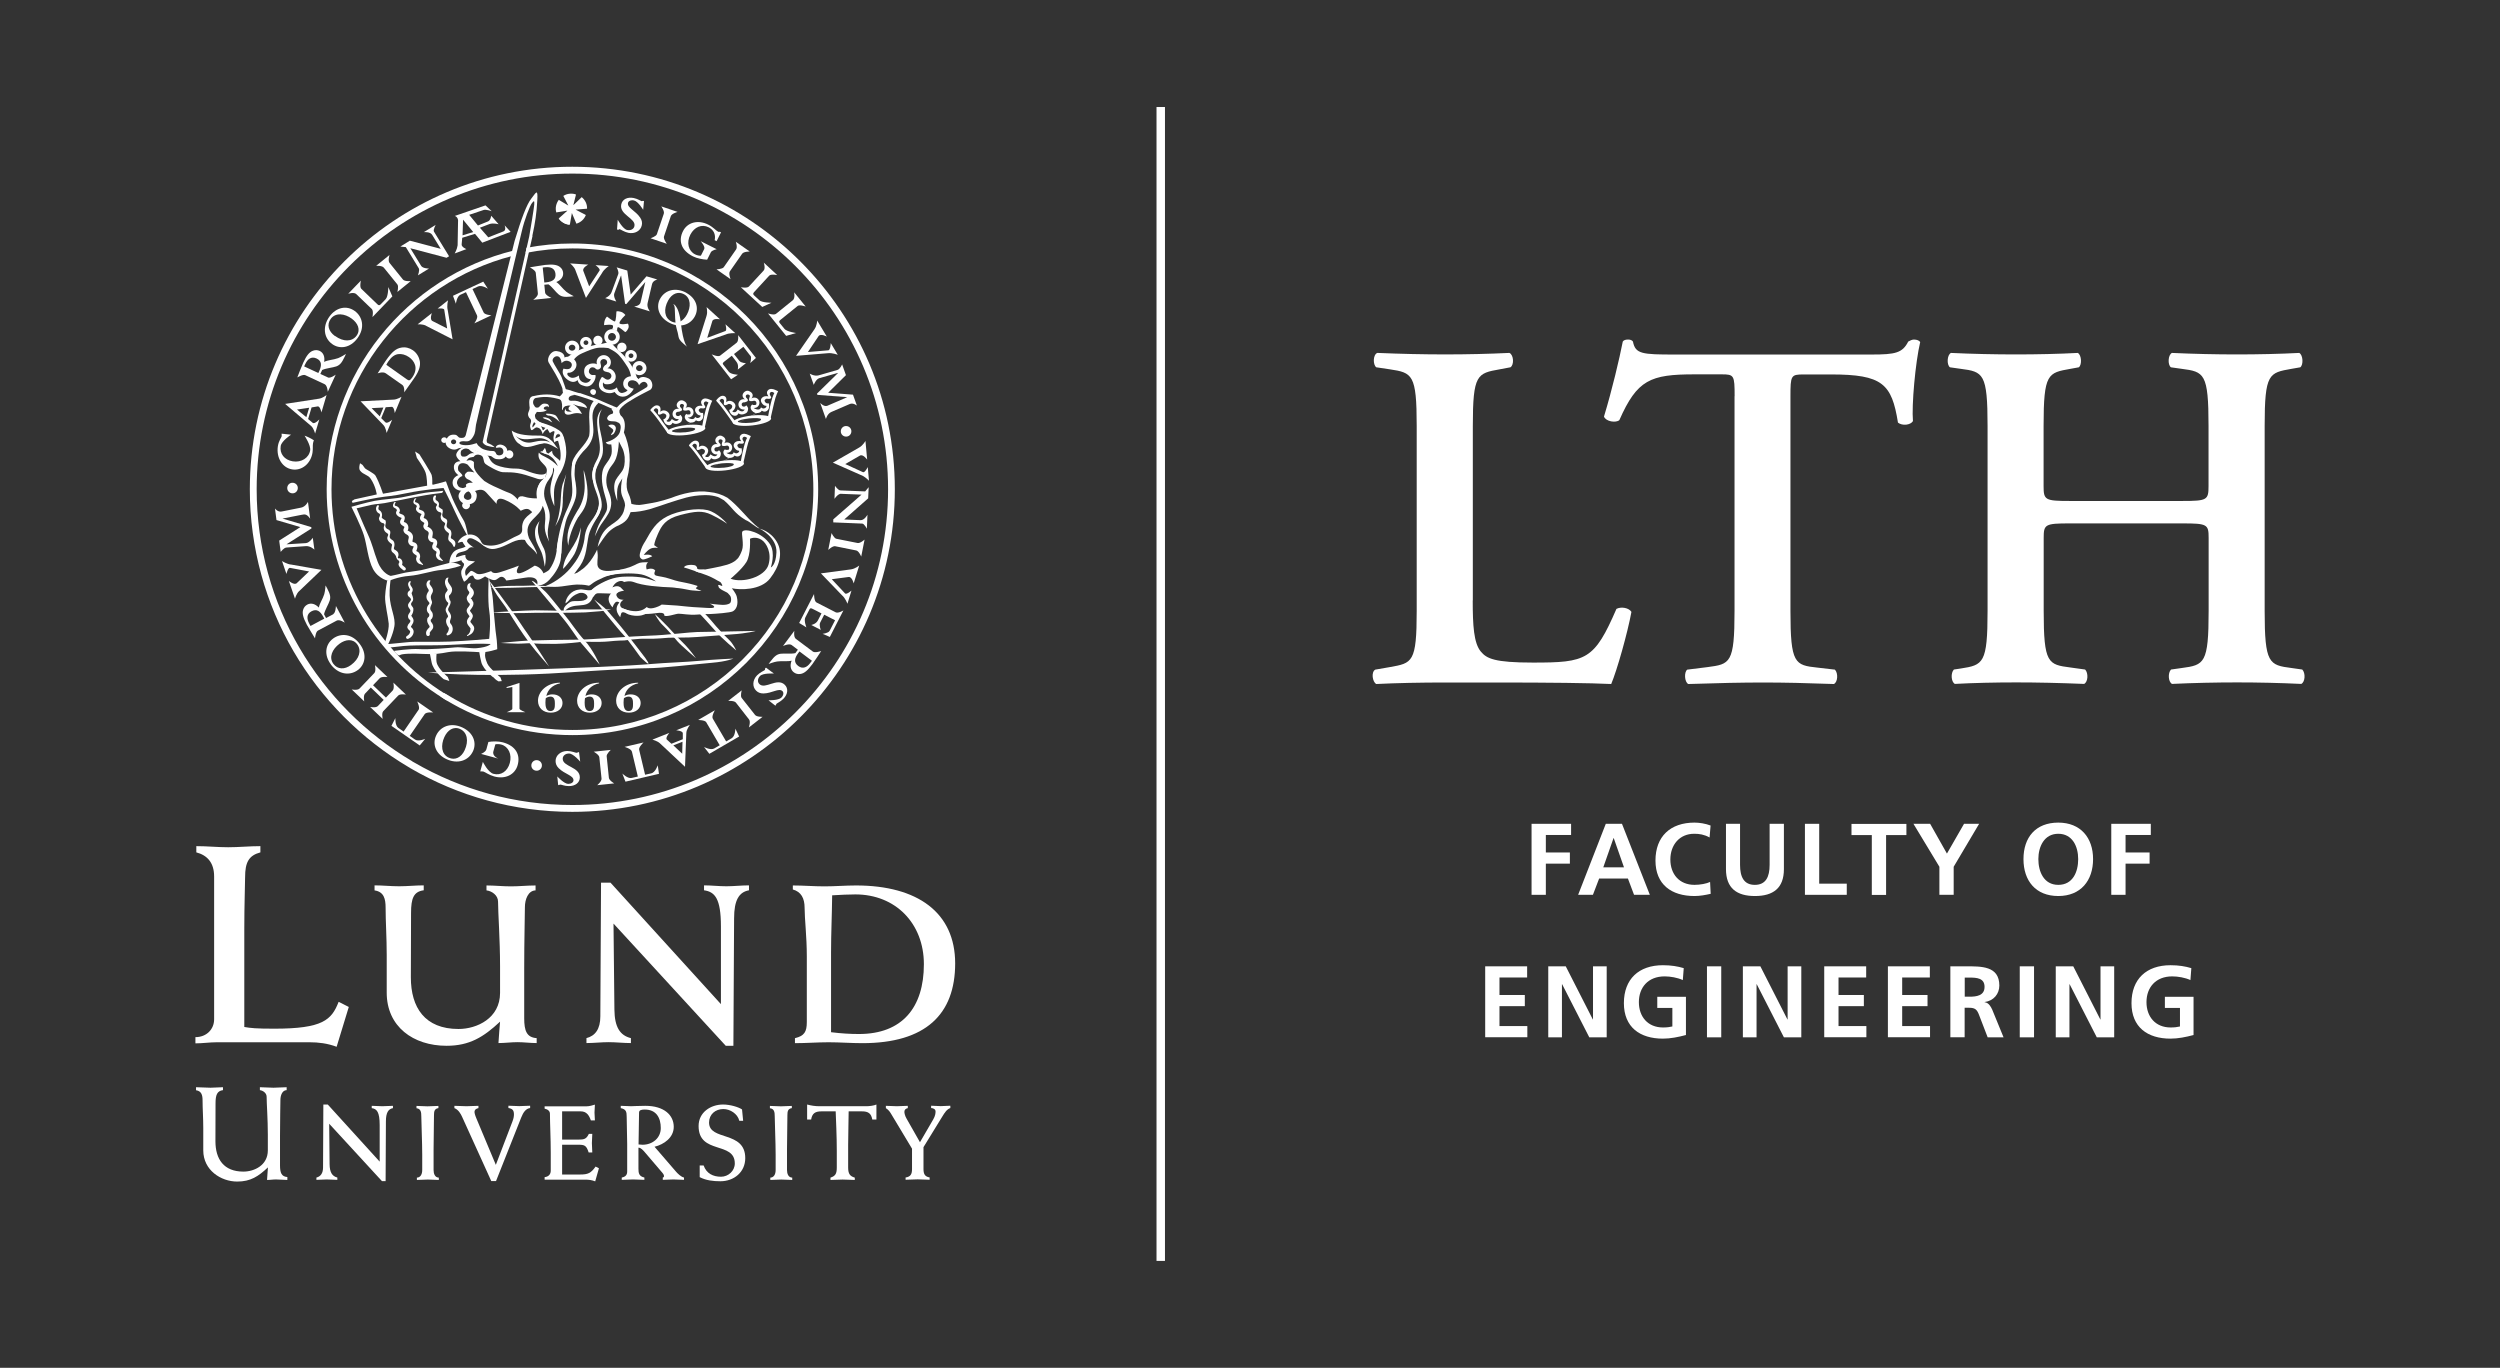 <?xml version="1.0" encoding="UTF-8"?>
<svg id="Lager_1" xmlns="http://www.w3.org/2000/svg" version="1.1" viewBox="0 0 248.57 136">
  <rect x="0" y="0" width="248.57" height="136" fill="#333333" stroke="none"/>
  <!-- Generator: Adobe Illustrator 29.4.0, SVG Export Plug-In . SVG Version: 2.1.0 Build 152)  -->
  <defs>
    <style>
      .st0 {
        fill: #fff;
      }
    </style>
  </defs>
  <g>
    <path class="st0" d="M19.44,103.12c1.1,0,1.85-.79,1.85-1.77v-14.21c0-1.38-.7-2.11-1.77-2.39v-.62c1.07,0,2.11.11,3.17.11s2.13-.11,3.2-.11v.62c-1.15.31-1.52.98-1.52,2.47,0,.84-.08,2.64-.08,5.17v9.72c.62.11,1.15.17,2.98.17,4.83,0,5.7-.87,6.4-2.67l1.01.51-1.21,3.96c-.9-.34-1.8-.45-2.7-.45h-9.21c-.7,0-1.43.11-2.13.11v-.62Z"/>
    <path class="st0" d="M37.23,88.03c.81,0,1.62.09,2.45.09s1.64-.09,2.45-.09v.49c-1.01.13-1.26.81-1.26,2.25,0,2.13-.02,4.27-.02,6.4,0,3.01,1.39,5.14,4.74,5.14,1.82,0,4.13-1.06,4.13-3.59v-2.65c0-2.65-.2-5.3-.2-6.42,0-.63-.61-1.06-1.15-1.12v-.49c.81,0,1.62.09,2.43.09s1.64-.09,2.45-.09v.49c-.74.02-1.06.9-1.06,1.66,0,.85-.07,3.19-.07,6.15v4.9c0,1.26.25,1.91,1.24,1.98v.49c-.63,0-1.28-.09-1.91-.09s-1.26.09-1.89.09c.04-.76.11-1.46.16-2.13-1.64,1.53-3.03,2.4-5.32,2.4-3.32,0-5.95-1.91-5.95-5.28v-3.75c0-1.75-.11-3.3-.11-4.69,0-.88-.16-1.59-1.1-1.73v-.49Z"/>
    <path class="st0" d="M58.3,103.22c.88-.22,1.39-.9,1.39-2.16l.07-13.3h.94l10.98,12.08v-7.73c0-2.79-.61-3.44-1.68-3.59v-.49c.74,0,1.48.09,2.22.09s1.5-.09,2.25-.09v.49c-.99.18-1.48.97-1.48,2.79l-.07,12.67h-.76l-11.16-12.15.09,8.56c.02,1.75.56,2.56,1.64,2.83v.49c-.74,0-1.48-.09-2.22-.09s-1.46.09-2.2.09v-.49Z"/>
    <path class="st0" d="M79.05,103.22c.92-.22,1.17-.63,1.17-1.59v-6.54c0-1.98-.22-3.73-.22-4.83,0-.94-.34-1.59-1.17-1.82v-.4c1.06,0,2.09.09,3.14.09s2.09-.09,3.14-.09c6.13,0,9.86,2.7,9.86,7.75s-2.92,7.93-9.23,7.93c-1.12,0-2.25-.09-3.35-.09s-2.22.09-3.35.09v-.49ZM82.62,102.63c1.06.13,1.93.18,2.79.18,4.29,0,6.45-2.63,6.45-6.94,0-4.07-2.83-6.94-6.81-6.94-.72,0-1.42.04-2.31.09-.02,1.98-.11,3.77-.11,5.66v7.95Z"/>
    <path class="st0" d="M31.47,117.08c.41-.11.65-.42.65-1.01l.03-6.25h.44l5.16,5.68v-3.63c0-1.31-.28-1.62-.79-1.69v-.23c.35,0,.7.04,1.05.04s.71-.04,1.06-.04v.23c-.46.08-.7.45-.7,1.31l-.03,5.95h-.36l-5.25-5.71.04,4.02c.01.82.26,1.2.77,1.33v.23c-.35,0-.7-.04-1.05-.04s-.69.04-1.03.04v-.23Z"/>
    <path class="st0" d="M43.58,110.18c-.39.06-.43.34-.43.71,0,1.02-.04,2.27-.04,3.39v2.05c0,.35.12.75.52.76v.23c-.36,0-.73-.04-1.09-.04s-.73.04-1.09.04v-.23c.34-.01.53-.31.53-.76v-1.52c0-1.27-.09-3.12-.09-3.79,0-.43-.04-.78-.48-.83v-.23c.36,0,.72.04,1.09.04s.73-.04,1.09-.04v.23Z"/>
    <path class="st0" d="M48.85,117.44l-2.91-6.41c-.12-.26-.35-.7-.76-.85v-.23c.4,0,.8.04,1.2.04s.79-.04,1.19-.04v.23c-.2.04-.39.14-.39.38,0,.09.03.27.19.65l1.93,4.61,1.65-4.31c.12-.3.15-.54.15-.7,0-.41-.14-.58-.55-.64v-.23c.36,0,.72.04,1.08.04s.72-.04,1.08-.04v.23c-.43.06-.68.42-.89.95l-2.5,6.31h-.46Z"/>
    <path class="st0" d="M54.15,117.04c.41-.04.61-.3.61-.64v-1.78c0-1.44-.08-2.95-.08-3.88,0-.26-.2-.44-.53-.51v-.23h4.17c.28,0,.64-.11.83-.17,0,.27-.04.53-.04.79s.04.52.04.78h-.4c-.18-.51-.43-.9-1.01-.9h-1.85v2.81h1.59c.61,0,.81-.05,1.07-.57h.34c0,.31-.04.61-.04.92s.04.62.04.93h-.36c-.23-.73-.43-.77-1.05-.77h-1.59v2.96h1.79c.78,0,1.07-.13,1.54-.79l.33.17-.37,1.3c-.33-.13-.65-.17-.99-.17h-4.04v-.23Z"/>
    <path class="st0" d="M61.83,117.08c.36-.08.53-.25.53-.61v-2.71c0-.91-.05-1.82-.05-2.71,0-.5-.05-.76-.59-.87v-.23c.34,0,.69.04,1.02.04.32,0,.63-.04,1.42-.04,1.9,0,2.83.95,2.83,2.09,0,1.07-.97,1.75-1.91,1.98l2.13,2.47c.16.19.52.54.8.59v.23c-.35,0-.71-.04-1.06-.04s-.7.04-1.05.04v-.23c.07-.01.11-.05.12-.13,0-.09-.03-.19-.16-.34l-1.75-2.05c-.16-.18-.38-.45-.63-.45v2.09c0,.44.05.76.59.88v.23c-.38,0-.75-.04-1.13-.04s-.74.04-1.12.04v-.23ZM63.48,113.79c.16.01.28.03.41.03.97,0,1.81-.65,1.81-1.66s-.44-1.84-1.59-1.84c-.27,0-.57.03-.57.3l-.05,3.17Z"/>
    <path class="st0" d="M69.56,115.88h.4c.28.8.94,1.12,1.73,1.12.72,0,1.37-.58,1.37-1.32,0-2.23-3.6-.86-3.6-3.72,0-1.36,1.19-2.14,2.44-2.14.69,0,1.53.25,1.88.49l.11,1.13h-.38c-.17-.7-.91-1.17-1.59-1.17-.79,0-1.42.53-1.42,1.34,0,1.86,3.6.78,3.6,3.54,0,1.4-1.13,2.3-2.47,2.3-.71,0-1.43-.08-2.06-.41v-1.15Z"/>
    <path class="st0" d="M78.72,110.18c-.39.06-.43.34-.43.71,0,1.02-.04,2.27-.04,3.39v2.05c0,.35.12.75.52.76v.23c-.36,0-.73-.04-1.09-.04s-.73.04-1.09.04v-.23c.34-.01.53-.31.53-.76v-1.52c0-1.27-.09-3.12-.09-3.79,0-.43-.04-.78-.48-.83v-.23c.36,0,.72.04,1.09.04s.73-.04,1.09-.04v.23Z"/>
    <path class="st0" d="M87.13,111.31h-.4c-.11-.62-.42-.81-1.02-.81h-1.33c0,.91-.05,2.07-.05,3.34v2.25c0,.65.2.86.66,1v.23c-.41,0-.81-.04-1.21-.04s-.8.04-1.21.04v-.23c.49-.16.63-.39.63-1v-1.66c0-1.52-.08-3.02-.11-3.93h-1.42c-.6,0-.92.19-1.02.81h-.4v-1.49c.4.11.81.17,1.22.17h4.67c.3,0,.76-.06,1-.17v1.49Z"/>
    <path class="st0" d="M90.03,117.08c.51-.08.65-.33.65-.84v-2.03l-1.97-3.28c-.2-.33-.31-.55-.63-.75v-.23c.36,0,.73.04,1.09.04s.73-.04,1.09-.04v.23c-.2.04-.34.15-.34.37,0,.11.06.41.21.66l1.34,2.36,1.32-2.27c.2-.35.23-.6.23-.79,0-.23-.23-.33-.44-.34v-.23c.32,0,.63.04.96.04s.63-.04.95-.04v.23c-.35.13-.54.42-.82.88l-1.85,3.01v2.17c0,.52.15.76.61.84v.23c-.4,0-.8-.04-1.19-.04s-.8.04-1.2.04v-.23Z"/>
    <g>
      <path class="st0" d="M51.65,67.89v2.57c0,.13.58.35.58.35h-1.84s.55-.22.55-.33v-2.17l-.57.1v-.1s1.28-.41,1.28-.41Z"/>
      <path class="st0" d="M63.46,67.94c-.83.18-1.25.71-1.37,1.26.21-.11.39-.16.61-.16.6,0,1,.35,1,.86,0,.56-.48.96-1.17.96-.76,0-1.27-.48-1.27-1.19,0-.89.87-1.79,2.19-1.79v.06ZM62.51,69.26c-.21,0-.36.09-.47.15-.01.06-.04.2-.04.44,0,.32.04.85.49.85s.45-.41.45-.74c0-.29-.02-.7-.44-.7Z"/>
      <path class="st0" d="M59.58,67.94c-.83.18-1.25.71-1.37,1.26.21-.11.39-.16.61-.16.6,0,1,.35,1,.86,0,.56-.48.96-1.17.96-.76,0-1.27-.48-1.27-1.19,0-.89.87-1.79,2.19-1.79v.06ZM58.64,69.26c-.21,0-.36.09-.47.15-.01.06-.04.2-.04.44,0,.32.04.85.49.85s.45-.41.45-.74c0-.29-.02-.7-.44-.7Z"/>
      <path class="st0" d="M55.69,67.94c-.83.18-1.25.71-1.37,1.26.21-.11.39-.16.61-.16.6,0,1,.35,1,.86,0,.56-.48.96-1.17.96-.76,0-1.27-.48-1.27-1.19,0-.89.87-1.79,2.19-1.79v.06ZM54.74,69.26c-.21,0-.36.09-.47.15-.01.06-.04.2-.04.44,0,.32.04.85.49.85s.45-.41.45-.74c0-.29-.02-.7-.44-.7Z"/>
      <path class="st0" d="M30.29,43.32c.27.09.66.28.92.46-.04.08-.07.19-.09.31-.04.25.01.53-.05.93-.18,1.09-1.07,1.81-2.03,1.65-.98-.16-1.59-1.18-1.41-2.32.09-.55.37-.88.38-.98,0-.04-.01-.25-.01-.25l.94.1s-.95.62-1.03,1.13c-.12.76.36,1.38,1.2,1.52.85.14,1.61-.34,1.73-1.09.08-.49-.55-1.45-.55-1.45Z"/>
      <path class="st0" d="M39.03,29.45l-2,2.08s.13-.62-.06-.8l-1.55-1.49c-.23-.22-.8-.03-.8-.03l1.26-1.31s-.14.63.04.81l1.6,1.54c.14.14.22.13.36-.02l.47-.49c.25-.26.26-1.2.26-1.2l.4.93Z"/>
      <path class="st0" d="M37.4,26.43l1.33-1.08s-.18.57,0,.79l1.34,1.66c.17.2.77.15.77.15l-1.33,1.08s.15-.56,0-.75l-1.35-1.67c-.18-.22-.75-.18-.75-.18Z"/>
      <path class="st0" d="M41.87,26.43c.17.28.79.27.79.27l-1.11.68s.2-.51.09-.7l-1.29-2.11c-.14,0-.54-.06-.54-.06l.94-.58,3.07.81-.85-1.39c-.2-.33-.83-.27-.83-.27l1.18-.72s-.28.5-.17.67l1.5,2.45-.25.15-3.6-.95,1.06,1.73Z"/>
      <path class="st0" d="M61.42,21.85s.52.94.94,1.02c.35.07.66-.09.72-.39.17-.78-1.53-1.12-1.31-2.16.11-.51.62-.76,1.25-.63.41.09.69.29.77.31.04,0,.07,0,.13-.03l.11.02-.08.87s-.51-.85-.92-.93c-.29-.06-.55.05-.59.25-.1.48.75.76,1.22,1.47.17.26.21.51.15.76-.12.55-.7.87-1.33.74-.42-.09-.77-.34-.86-.36-.05-.01-.09,0-.13.06l-.14-.03.07-.99Z"/>
      <path class="st0" d="M65.75,20.52l1.62.55s-.58.16-.67.42l-.68,2.02c-.08.25.28.73.28.73l-1.62-.55s.55-.18.63-.4l.69-2.04c.09-.26-.25-.73-.25-.73Z"/>
      <path class="st0" d="M70.67,25.1l-.36.72c-.43-.02-.99-.12-1.41-.33-1.21-.61-1.46-1.59-.99-2.51.44-.88,1.5-1.16,2.52-.64.49.25.79.61.96.69.07.04.12.04.18.01l.12.06-.44.88-.19-.1c.12-.56-.1-1.03-.6-1.28-.68-.34-1.42-.04-1.82.73-.4.79-.2,1.62.47,1.96.18.09.41.15.58.13l.33-.66c.12-.24-.35-.78-.35-.78l1.59.8s-.47.09-.59.31Z"/>
      <path class="st0" d="M73.15,24.03l1.4.98s-.6-.01-.76.22l-1.22,1.75c-.15.22.07.78.07.78l-1.4-.98s.58-.02.72-.21l1.23-1.77c.16-.23-.03-.77-.03-.77Z"/>
      <path class="st0" d="M78.17,33.4l-1.81-2.24s.6.21.8.04l1.67-1.35c.25-.2.13-.79.13-.79l1.15,1.42s-.61-.22-.8-.06l-1.72,1.39c-.15.13-.16.2-.02.36l.43.53c.23.28,1.15.41,1.15.41l-.97.28Z"/>
      <path class="st0" d="M75.78,30.51l-2.12-1.95s.62.12.8-.07l1.46-1.58c.22-.23.02-.8.02-.8l1.34,1.24s-.63-.13-.8.06l-1.5,1.63c-.13.15-.12.22.03.36l.5.46c.26.24,1.2.24,1.2.24l-.92.42Z"/>
      <path class="st0" d="M80.99,32.72c.24-.35.26-.85.26-.85l.96,1.6s-.62-.34-.82-.05l-1.06,1.58,2.04-.17c.2-.03.23-.72.23-.72l.7,1.17s-.55-.22-1-.16l-3.15.26,1.85-2.67Z"/>
      <path class="st0" d="M83.3,37.08h0s-1.84.52-1.84.52c-.34.1-.55.67-.55.67l-.4-1.12s.46.29.89.17l1.87-.54c.26-.08.46-.55.46-.55l.38,1.07-1.77,1.75,2.47.19.39,1.09s-.36-.31-.71-.16l-1.83.79c-.42.18-.54.7-.54.7l-.57-1.6s.37.41.7.29c.08-.03.16-.06.23-.1l1.76-.76h0s-2.97-.23-2.97-.23l-.04-.12,2.09-2.05Z"/>
      <path class="st0" d="M83.64,49.09c-.33-.01-.67.51-.67.51l.05-1.3s.31.45.53.46l2.47.1c.09-.11.35-.42.35-.42l-.05,1.11-2.38,2.1,1.62.07c.39.02.69-.54.69-.54l-.06,1.39s-.26-.51-.46-.51l-2.88-.12v-.3s2.81-2.46,2.81-2.46l-2.03-.08Z"/>
      <path class="st0" d="M85.96,53.66l-.33,1.68s-.23-.56-.5-.61l-2.09-.42c-.26-.05-.69.37-.69.37l.33-1.68s.25.53.48.57l2.11.42c.27.05.69-.34.69-.34Z"/>
      <path class="st0" d="M82.49,62.72l.54-1.05-1.08-.55-.4.78c-.13.26.06.73.06.73l-.95-.49s.47-.08.66-.45l.36-.7-.86-.44c-.21-.11-.27-.09-.34.05l-.41.8c-.16.31.11.98.11.98l-.72-.44,1.48-2.88s0,.72.24.84l1.91.98c.26.13.77-.19.77-.19l-1.35,2.64-.72-.31s.58-.07.69-.29Z"/>
      <path class="st0" d="M76.94,66.97s-1.07-.07-1.37.24c-.25.25-.28.6-.06.81.57.56,1.76-.68,2.52.07.37.36.31.94-.14,1.39-.29.29-.62.43-.67.48-.03.03-.12.21-.12.21l-.69-.54s.99.02,1.28-.27c.21-.21.26-.49.11-.64-.35-.35-1.04.22-1.9.23-.31,0-.54-.1-.72-.28-.4-.39-.36-1.06.09-1.52.3-.31.7-.46.77-.53.03-.03.04-.08.02-.14l.1-.1.79.59Z"/>
      <path class="st0" d="M75.81,71.28l-1.35,1.05s.19-.57.02-.79l-1.31-1.68c-.16-.21-.77-.17-.77-.17l1.35-1.05s-.16.56-.01.75l1.33,1.69c.17.22.75.19.75.19Z"/>
      <path class="st0" d="M61.08,77.89l-1.7.18s.46-.38.43-.66l-.22-2.12c-.03-.26-.56-.55-.56-.55l1.7-.18s-.43.39-.41.63l.22,2.14c.03.28.53.56.53.56Z"/>
      <path class="st0" d="M57.7,75.74s-.69-.82-1.12-.82c-.36,0-.63.22-.63.52-.01.8,1.72.8,1.7,1.86,0,.52-.46.87-1.1.86-.41,0-.73-.15-.82-.15-.04,0-.23.06-.23.06l-.09-.87s.67.73,1.08.74c.3,0,.53-.15.53-.36,0-.49-.88-.6-1.48-1.21-.22-.22-.3-.46-.3-.71,0-.56.52-.99,1.16-.99.43,0,.82.18.92.18.05,0,.25-.08.25-.08l.12.98Z"/>
      <path class="st0" d="M48.35,74.54l.21-.77c.42-.07,1-.08,1.44.04,1.31.36,1.75,1.26,1.47,2.26-.26.95-1.23,1.44-2.34,1.13-.53-.15-.9-.44-1.08-.49-.08-.02-.3-.01-.3-.01l.26-.95s.51,1.04,1.05,1.19c.74.2,1.4-.24,1.63-1.08.23-.85-.13-1.63-.85-1.83-.2-.05-.43-.06-.59-.02l-.2.72c-.11.47.5.7.5.7l-1.72-.47s.45-.18.51-.42Z"/>
      <path class="st0" d="M37.75,67.44l-.66.69,1.28,1.23.67-.7c.2-.21.07-.79.07-.79l1.25,1.19s-.58-.1-.77.1l-1.48,1.55c-.19.19-.06.77-.06.77l-1.25-1.19s.57.12.77-.09l.58-.61-1.28-1.23-.57.6c-.21.22-.08.78-.08.78l-1.25-1.19s.58.12.78-.09l1.47-1.54c.19-.2.06-.79.06-.79l1.25,1.19s-.58-.09-.78.12Z"/>
      <path class="st0" d="M28.51,54.12h0s1.91-.12,1.91-.12c.35-.03.68-.53.68-.53l.16,1.18s-.39-.38-.83-.35l-1.95.14c-.27.02-.57.44-.57.44l-.15-1.13,2.1-1.34-2.37-.7-.15-1.15s.28.38.66.3l1.95-.39c.44-.09.67-.57.67-.57l.22,1.68s-.27-.47-.62-.43c-.09.01-.17.03-.25.04l-1.88.37h0s2.86.85,2.86.85l.02.13-2.47,1.57Z"/>
      <path class="st0" d="M85.44,44.49c.37-.21.61-.65.61-.65l.17,1.86s-.41-.58-.72-.4l-1.46.84,1.77.81c.19.06.47-.51.47-.51l.12,1.36s-.4-.44-.83-.58l-2.76-1.22,2.63-1.51Z"/>
      <path class="st0" d="M84.62,56.61c.42-.06.81-.38.81-.38l-.55,1.78s-.16-.69-.51-.64l-1.67.22,1.33,1.42c.15.13.63-.29.63-.29l-.4,1.31s-.2-.56-.55-.85l-2.09-2.17,3.01-.4Z"/>
      <path class="st0" d="M29.76,58.75c-.31.29-.43.78-.43.78l-.61-1.77s.54.46.79.22l1.22-1.16-1.91-.36c-.2-.01-.34.61-.34.61l-.44-1.29s.49.33.95.36l2.97.52-2.2,2.1Z"/>
      <path class="st0" d="M41.62,70.58c.16-.23-.14-.84-.14-.84l1.59,1.1s-.68-.07-.84.16l-1.49,2.17.52.36c.34.24,1.02-.07,1.02-.07l-.55.66-2.81-1.95.39-.77s-.04.74.3.98l.52.36,1.49-2.17Z"/>
      <path class="st0" d="M62.82,74.72c-.06-.27-.72-.46-.72-.46l1.89-.44s-.51.46-.44.73l.59,2.48.62-.14c.4-.09.64-.8.64-.8l.12.85-3.33.78-.31-.81s.52.53.92.44l.62-.14-.59-2.48Z"/>
      <path class="st0" d="M70.23,71.82c-.14-.24-.82-.23-.82-.23l1.67-.97s-.35.58-.21.83l1.33,2.27.55-.32c.36-.21.37-.95.37-.95l.37.78-2.96,1.72-.53-.68s.65.35,1.01.15l.55-.32-1.33-2.27Z"/>
      <path class="st0" d="M83.6,42.88c0-.29.24-.53.53-.52.29,0,.53.24.52.53,0,.29-.24.53-.53.52-.29,0-.53-.24-.52-.53Z"/>
      <path class="st0" d="M52.83,76.1c0-.29.24-.53.53-.52.29,0,.53.24.52.53,0,.29-.24.53-.53.52-.29,0-.53-.24-.52-.53Z"/>
      <path class="st0" d="M28.56,48.52c0-.29.24-.53.53-.52.29,0,.53.24.52.53,0,.29-.24.53-.53.52-.29,0-.53-.24-.52-.53Z"/>
      <path class="st0" d="M33.3,33.41c-.66-.48-.82-1.15-.42-1.7.48-.66,1.39-.54,2.09-.03.6.44.92,1.1.48,1.7-.45.61-1.31.63-2.14.02ZM33.03,34.21c.73.53,1.79.41,2.52-.59.76-1.04.5-2.14-.28-2.7-.81-.59-1.85-.36-2.51.55-.7.97-.59,2.12.27,2.74Z"/>
      <path class="st0" d="M47.05,23.07l-1.06.33.05-1.56,1.01,1.23ZM47.72,22.64l.94-.36c.39-.14.92.02.92.02l-.74-.85s-.05.47-.33.57l-.99.4-.87-1.06,1.43-.48c.23-.09.81.12.81.12l-.62-.58-3.05,1.05s.39.1.32.63l-.04,2.29c-.05.4-.29.81-.29.81l1.16-.43s-.5-.21-.47-.47l.06-.66,1.27-.39.72.88,2.82-1.08-.6-.65s.21.48-.12.61l-1.5.59-.83-.95Z"/>
      <path class="st0" d="M32.59,37.53c.25.12.79-.28.79-.28l-.79,1.71s-.03-.62-.31-.76l-1.93-.9c-.23-.11-.79.23-.79.23.1-.25.18-.44.25-.65.11-.28.26-.64.34-.82.33-.72.61-1.06.97-1.19.24-.09.46-.07.66.02.37.17.54.58.45,1.09.42-.2.88-.19,1.39-.37.29-.11.78-.42.78-.42-.05.11-.07.16-.14.3-.28.6-.48.81-.82.94-.36.13-1,.17-1.41.36l-.18.39.74.34ZM31.65,37.09l.09-.19c.27-.59.25-1.02-.27-1.26-.52-.24-.89.07-1.11.54l-.12.25,1.4.65Z"/>
      <path class="st0" d="M30.63,41.66l.46.38c.2.16.66-.34.66-.34l-.42,1.41s-.14-.55-.41-.77l-2.57-2.18h0l3.38-.52c.34-.05.74-.36.74-.36l-.51,1.73s-.13-.65-.38-.6l-.6.1-.35,1.17ZM29.54,40.73l.92.75.28-.94-1.2.18Z"/>
      <path class="st0" d="M33.14,61.05c.24-.13.26-.8.26-.8l.88,1.66s-.52-.35-.79-.21l-1.88,1c-.23.12-.29.77-.29.77-.14-.23-.25-.41-.36-.59-.16-.26-.36-.59-.45-.76-.37-.7-.48-1.13-.37-1.49.07-.24.22-.41.42-.52.36-.19.78-.08,1.14.3.09-.45.38-.82.54-1.33.09-.3.13-.87.13-.87.06.1.09.15.16.29.31.59.36.88.25,1.22-.11.36-.46.9-.56,1.35l.2.38.72-.38ZM32.24,61.51l-.1-.19c-.31-.57-.66-.81-1.17-.54-.5.27-.48.75-.23,1.21l.13.25,1.37-.73Z"/>
      <path class="st0" d="M32.89,66.05c-.67-.9-.58-1.96.23-2.56.77-.57,1.9-.49,2.66.55.74.99.53,2.04-.2,2.58-.86.63-1.98.4-2.7-.57ZM35.52,64.07c-.44-.6-1.17-.5-1.77-.06-.7.52-1.09,1.34-.6,2,.41.55,1.1.59,1.75.11.83-.61,1.07-1.44.62-2.05Z"/>
      <path class="st0" d="M44.39,75.48c-1.02-.47-1.45-1.45-1.02-2.36.4-.87,1.43-1.33,2.6-.79,1.12.52,1.44,1.54,1.06,2.36-.45.97-1.55,1.3-2.64.79ZM45.76,72.49c-.68-.31-1.27.12-1.58.8-.36.79-.31,1.7.43,2.04.62.29,1.25,0,1.59-.74.43-.93.25-1.78-.44-2.1Z"/>
      <path class="st0" d="M78.68,64.12c-.22-.16-.83.11-.83.11l1.13-1.51s-.1.62.15.8l1.7,1.27c.21.15.82-.06.82-.06-.15.22-.26.39-.38.58-.16.25-.38.57-.5.73-.47.63-.81.92-1.19.97-.25.04-.46-.02-.65-.16-.33-.25-.41-.68-.22-1.16-.45.11-.9,0-1.44.08-.31.04-.85.25-.85.25.07-.1.1-.14.2-.27.4-.53.64-.7,1-.75.38-.05,1.02.04,1.46-.06l.25-.34-.65-.49ZM79.5,64.76l-.13.17c-.39.52-.46.94,0,1.29.46.34.88.12,1.19-.3l.17-.22-1.24-.93Z"/>
      <path class="st0" d="M67.89,73.51v-.59c.02-.26-.66-.31-.66-.31l1.37-.54s-.35.44-.36.8l-.13,3.37h0l-2.5-2.34c-.25-.23-.74-.36-.74-.36l1.68-.67s-.43.5-.24.67l.45.41,1.13-.45ZM67.83,74.94l.03-1.19-.91.36.88.83Z"/>
      <path class="st0" d="M57.22,26.87c-.15-.39-.54-.68-.54-.68l1.81.12s-.62.31-.49.63l.58,1.53,1.04-1.58c.08-.17-.41-.53-.41-.53l1.32.09s-.48.31-.68.71l-1.59,2.46-1.05-2.76Z"/>
      <path class="st0" d="M42.37,32.39c-.37-.19-.85-.14-.85-.14l1.42-1.12s-.25.64.06.79l1.46.74-.29-1.87c-.05-.18-.66-.11-.66-.11l1.04-.82s-.15.56-.03.99l.48,2.89-2.63-1.34Z"/>
      <path class="st0" d="M70.25,31.4c.13-.39,0-.87,0-.87l1.34,1.22s-.68-.14-.77.19l-.5,1.65,1.81-.68c.17-.08,0-.67,0-.67l.98.89s-.57-.05-.98.14l-2.77.95.89-2.81Z"/>
      <path class="st0" d="M48.08,31.06c.12.25.78.29.78.29l-1.7.8s.39-.53.27-.79l-1.1-2.31-.56.26c-.36.17-.44.89-.44.89l-.29-.79,3.01-1.41.46.71s-.6-.4-.97-.23l-.56.26,1.1,2.31Z"/>
      <path class="st0" d="M61.73,27.43h0s-.65,1.74-.65,1.74c-.12.32.2.81.2.81l-1.11-.34s.49-.19.64-.6l.66-1.78c.09-.25-.16-.68-.16-.68l1.06.32.34,2.39,1.57-1.82,1.08.32s-.45.1-.53.47l-.44,1.88c-.1.43.23.82.23.82l-1.57-.48s.53-.05.63-.38c.02-.08.04-.16.06-.24l.42-1.81h-.01s-1.88,2.19-1.88,2.19l-.12-.04-.39-2.81Z"/>
      <path class="st0" d="M74.61,35.38l-.7-.9-.93.72.52.67c.18.23.67.24.67.24l-.82.64s.13-.45-.12-.77l-.47-.61-.74.58c-.18.14-.19.2-.1.32l.54.69c.21.27.91.3.91.3l-.68.45-1.93-2.48s.64.29.84.13l1.64-1.28c.22-.17.15-.76.15-.76l1.77,2.27-.57.51s.17-.54.03-.73Z"/>
      <path class="st0" d="M54.2,29.1c.03.26.63.52.63.52l-1.82.19s.51-.34.47-.64l-.21-2.05c-.03-.25-.59-.54-.59-.54.26-.04.45-.07.67-.11.29-.05.66-.11.85-.13.76-.08,1.19-.02,1.48.21.19.15.29.34.31.57.04.39-.21.74-.68.92.37.25.6.64,1,.97.24.19.74.44.74.44-.11.02-.17.02-.32.04-.64.07-.92,0-1.19-.22-.29-.23-.64-.75-1.01-1l-.41.04.08.79ZM54.12,28.09l.2-.02c.63-.07.97-.3.91-.85-.06-.55-.5-.7-1-.65l-.27.03.16,1.5Z"/>
      <path class="st0" d="M37.54,37.14c.15-.24.33-.51.45-.71.14-.22.24-.39.39-.6.6-.85.99-1.18,1.53-1.27.39-.07.79.02,1.15.27.39.27.61.69.68,1.07.06.37.03.88-.59,1.75l-.96,1.36s.06-.55-.18-.73l-1.65-1.16c-.3-.21-.82.01-.82.01ZM40.39,37.68c.29.2.35.19.59-.14.68-.96.2-1.67-.31-2.03-.35-.25-.76-.35-1.09-.3-.36.06-.66.28-.96.71-.08.12-.14.21-.21.35l1.99,1.41Z"/>
      <path class="st0" d="M37.91,41.58l.41.41c.18.18.67-.26.67-.26l-.55,1.32s-.08-.54-.32-.79l-2.27-2.36h0l3.32-.17c.33-.02.75-.28.75-.28l-.67,1.62s-.06-.64-.31-.62l-.59.04-.45,1.09ZM36.95,40.58l.81.82.36-.88-1.17.06Z"/>
      <g>
        <path class="st0" d="M68.24,29.12c.96.52,1.31,1.49.84,2.35-.45.82-1.47,1.2-2.57.6-1.05-.58-1.3-1.59-.88-2.36.5-.91,1.58-1.16,2.61-.6ZM66.72,31.94c.64.35,1.24-.04,1.58-.67.4-.74.41-1.63-.28-2.01-.58-.32-1.21-.08-1.59.62-.48.88-.36,1.71.29,2.06Z"/>
        <path class="st0" d="M68.33,34.49c-1.1-.9-.73-.77-1.03-1.72-.3-.95-.09-2.3-.31-2.45-.21-.15.48-.2.71,1.83s.63,2.34.63,2.34Z"/>
      </g>
      <path class="st0" d="M41,75.7c-9.26-5.47-15.48-15.55-15.48-27.05,0-17.31,14.08-31.39,31.39-31.39s31.39,14.08,31.39,31.39-14.08,31.39-31.39,31.39c-5.73,0-11.1-1.54-15.73-4.23l-.51-.27-.36.52.51.33c4.73,2.75,10.23,4.33,16.08,4.33,17.68,0,32.07-14.39,32.07-32.07s-14.39-32.07-32.07-32.07S24.84,30.97,24.84,48.65c0,11.75,6.35,22.04,15.8,27.63l.39.2.31-.55-.34-.22Z"/>
      <path class="st0" d="M44.34,69.04c-6.82-4.22-11.38-11.8-11.38-20.39,0-11.12,7.67-20.53,17.97-23.2l.19-.55c-10.69,2.61-18.64,12.27-18.64,23.75,0,8.78,4.65,16.49,11.62,20.8l.37.2.22-.39-.34-.22Z"/>
      <path class="st0" d="M44.31,69.59c3.68,2.22,7.99,3.5,12.6,3.5,13.48,0,24.44-10.97,24.44-24.44s-10.97-24.44-24.44-24.44c-1.56,0-3.09.15-4.57.43l-.08.51c1.51-.3,3.06-.45,4.65-.45,13.19,0,23.96,10.77,23.96,23.96s-10.77,23.92-23.96,23.92c-4.53,0-8.77-1.26-12.38-3.46l-.37-.21-.37.33.52.36Z"/>
      <g>
        <path class="st0" d="M56.67,22.34c-.22-.01-.44-.07-.64-.19-.19-.11-.35-.26-.47-.43"/>
        <path class="st0" d="M57.02,20.39l.82-.79c.17.14.31.32.41.53.09.2.13.42.12.62l-1.14.09,1.02.54c-.08.2-.2.39-.38.55-.17.15-.36.25-.56.31l-.45-1.06-.2,1.16c-.22-.01-.44-.07-.64-.19-.19-.11-.35-.26-.47-.43l.87-.78-1.11.18c-.06-.21-.07-.44-.02-.67.05-.22.14-.41.27-.58l.95.57-.5-.96c.18-.12.4-.2.63-.22.22-.02.44,0,.63.08l-.26,1.04Z"/>
      </g>
      <g>
        <g>
          <path class="st0" d="M66.53,43.17,68.68,42.02c-.21,0-.5-.19-.58-.45-.08-.26.15-.42.15-.42,0,.01.02.02.03.03.02.02.03.03.03.03h0s.12,0,.18,0c.15,0,.18-.06.17-.2s-.12-.26-.27-.22c-.13.04-.33.06-.43,0-.04-.03-.05-.15-.02-.25.01-.06.07-.19.07-.22,0-.09-.12-.16-.22-.16-.1,0-.2.09-.19.18,0,.13.09.18.15.25.09.1.06.18.03.23-.02.04-.28.12-.28.12h0s-.04,0-.06,0c-.15,0-.25.08-.25.21,0,.14.09.23.23.22.1,0,.18-.05.22-.13,0,0,.22.17.19.38-.03.21-.04.38-.44.5-.32.1-.52-.09-.52-.09,0,0-.1.28-.39.25-.45-.05-.53-.59-.53-.59,0,0,.18,0,.28-.23.08-.2-.06-.33-.27-.36-.13-.02-.3.19-.48.11-.18-.08.1-.44-.14-.58-.22-.13-.35.16-.35.16,0,0,.34.35.78.99.35.51.85,1.12.85,1.12l-.25.17s-.34-.53-.89-1.27c-.46-.63-.82-1.01-.82-1.01,0,0-.01-.05.12-.18.16-.17.41-.4.71-.27.3.14.15.61.15.61,0,0,.16-.18.43-.14.29.04.55.31.5.56-.07.36-.29.45-.29.45,0,0-.03.14.24.11.17-.02.28-.27.28-.27.01,0,.42.37.64.09.02-.03.03-.06.05-.09-.03,0-.07.01-.11.01-.28,0-.51-.22-.51-.51,0-.28.22-.52.5-.52.1,0,.03,0,.17.02h0c-.11-.06-.25-.18-.26-.38,0-.24.25-.48.48-.48s.53.21.53.45c0,.15-.08.27-.14.34h0c.06-.07.16-.11.3-.11.28,0,.51.22.51.51,0,.28-.22.52-.5.52-.02,0-.04,0-.07,0,0,0,0,0,.01.01.1.08.22.12.33.14.34.06.38-.21.38-.21,0,0,.16.16.33.1.27-.09.21-.25.21-.25,0,0-.25.04-.45-.27-.15-.21-.13-.45.12-.61.23-.14.54-.06.54-.06,0,0-.29-.34-.07-.59.22-.25.53-.14.75-.05.17.07.28.13.28.13,0,0-.23.39-.4,1.15-.22.98-.35,1.52-.35,1.52l-.27-.07s.15-.85.31-1.48c.17-.7.33-.94.33-.94,0,0-.27-.24-.42-.03-.16.22.21.39.08.54-.14.15-.38,0-.49.07-.19.12-.17.19-.06.34.11.16.34.1.34.1,0,0,.17.54-.21.77-.25.15-.49-.04-.49-.04,0,0-.08.25-.54.24Z"/>
          <path class="st0" d="M66.32,42.97c-.03-.27.8-.58,1.85-.7,1.05-.12,1.93,0,1.96.28.03.27-.8.58-1.85.7-1.05.12-1.93,0-1.96-.28ZM68.08,42.99c.64-.07,1.07-.19,1.04-.36-.02-.11-.54-.14-1.18-.08-.64.07-1.15.21-1.13.32.01.11.64.18,1.28.11Z"/>
        </g>
        <g>
          <path class="st0" d="M73.08,42.22,75.23,41.08c-.21,0-.5-.19-.58-.45-.08-.26.15-.42.15-.42,0,.01.02.02.03.03.02.02.03.03.03.03h0s.12,0,.18,0c.15,0,.18-.06.17-.2,0-.14-.12-.26-.27-.22-.13.04-.32.06-.43,0-.04-.03-.05-.15-.02-.25.01-.06.07-.19.07-.22,0-.09-.12-.16-.22-.16-.1,0-.2.09-.19.18,0,.13.09.18.15.25.09.1.06.18.03.23-.02.04-.28.12-.28.12h0s-.04,0-.06,0c-.15,0-.25.08-.25.21s.09.23.23.22c.1,0,.18-.05.22-.13,0,0,.22.17.19.38-.03.21-.04.38-.44.5-.32.1-.52-.09-.52-.09,0,0-.09.28-.39.25-.45-.05-.53-.59-.53-.59,0,0,.18,0,.28-.23.08-.2-.06-.33-.27-.36-.13-.02-.3.19-.48.11-.18-.08.1-.44-.14-.58-.22-.13-.35.16-.35.16,0,0,.34.35.78.99.35.51.85,1.12.85,1.12l-.25.17s-.34-.53-.89-1.27c-.46-.63-.82-1.01-.82-1.01,0,0-.01-.05.12-.19.16-.17.41-.4.71-.27.3.14.15.61.15.61,0,0,.16-.18.43-.14.29.04.55.31.5.56-.07.36-.29.45-.29.45,0,0-.03.14.24.11.17-.02.28-.27.28-.27.01,0,.42.37.64.09.02-.03.03-.06.05-.09-.03,0-.07.01-.11.01-.28,0-.51-.22-.51-.51,0-.28.22-.52.5-.52.1,0,.03,0,.17.02h0c-.11-.06-.25-.18-.26-.38,0-.24.25-.48.48-.48.23,0,.53.21.53.45,0,.15-.08.27-.14.34h0c.06-.07.16-.11.3-.11.28,0,.51.22.51.51,0,.28-.22.52-.5.52-.02,0-.04,0-.07,0,0,0,0,0,.01.01.1.08.22.12.33.14.34.06.38-.21.38-.21,0,0,.16.16.33.1.27-.09.21-.25.21-.25,0,0-.25.04-.45-.27-.15-.21-.13-.46.12-.61.23-.14.54-.06.54-.06,0,0-.29-.34-.07-.59.22-.25.53-.14.75-.05.17.07.28.13.28.13,0,0-.23.39-.4,1.15-.22.98-.35,1.52-.35,1.52l-.27-.07s.15-.85.31-1.48c.17-.7.33-.94.33-.94,0,0-.27-.24-.42-.03-.16.22.21.39.08.54-.14.15-.38,0-.49.07-.19.12-.17.19-.06.34.11.16.34.1.34.1,0,0,.17.54-.21.77-.25.15-.49-.04-.49-.04,0,0-.08.25-.54.24Z"/>
          <path class="st0" d="M72.86,42.02c-.03-.27.8-.58,1.85-.7,1.05-.12,1.93,0,1.96.28.03.27-.8.58-1.85.7-1.05.12-1.93,0-1.96-.28ZM74.63,42.04c.64-.07,1.07-.19,1.04-.36-.02-.11-.54-.14-1.18-.08-.64.07-1.15.21-1.13.32.01.11.64.18,1.28.11Z"/>
        </g>
        <g>
          <path class="st0" d="M70.37,46.69,72.52,45.54c-.21,0-.5-.19-.58-.45-.08-.26.15-.42.15-.42,0,.01.02.02.03.03.02.02.03.03.03.03h0s.12,0,.18,0c.15,0,.18-.06.17-.2,0-.14-.12-.26-.27-.22-.13.04-.33.06-.43,0-.04-.03-.05-.15-.02-.25.01-.06.07-.19.07-.22,0-.09-.12-.16-.22-.16-.1,0-.2.09-.19.18,0,.13.09.18.15.25.09.1.06.18.03.23-.02.04-.28.12-.28.12h0s-.04,0-.06,0c-.15,0-.25.08-.25.21,0,.14.09.23.23.22.1,0,.18-.05.22-.13,0,0,.22.17.19.38-.03.21-.04.38-.44.5-.32.1-.52-.09-.52-.09,0,0-.1.28-.39.25-.45-.05-.53-.59-.53-.59,0,0,.18,0,.28-.23.08-.2-.06-.33-.27-.36-.13-.02-.3.19-.48.11-.18-.08.1-.44-.14-.58-.22-.13-.35.16-.35.16,0,0,.34.35.78.99.35.51.85,1.12.85,1.12l-.25.17s-.34-.53-.89-1.27c-.46-.63-.82-1.01-.82-1.01,0,0-.01-.05.12-.19.16-.17.41-.4.71-.27.3.14.15.61.15.61,0,0,.16-.18.43-.14.29.04.55.31.5.56-.07.36-.29.45-.29.45,0,0-.03.14.24.11.17-.02.28-.27.28-.27.01,0,.42.37.64.09.02-.03.03-.06.05-.09-.03,0-.07.01-.11.01-.28,0-.51-.22-.51-.51,0-.28.22-.52.5-.52.1,0,.03,0,.17.02h0c-.11-.06-.25-.18-.26-.38,0-.24.25-.48.48-.48.23,0,.53.21.53.45,0,.15-.08.27-.14.34h0c.06-.07.16-.11.3-.11.28,0,.51.22.51.51,0,.28-.22.52-.5.52-.02,0-.04,0-.07,0,0,0,0,0,.01.01.1.08.22.12.33.14.34.06.38-.21.38-.21,0,0,.16.16.33.1.27-.09.21-.25.21-.25,0,0-.25.04-.45-.27-.15-.21-.13-.45.12-.61.23-.14.54-.06.54-.06,0,0-.29-.34-.07-.59.22-.25.53-.14.75-.05.17.07.28.13.28.13,0,0-.23.39-.4,1.15-.22.98-.35,1.52-.35,1.52l-.27-.07s.15-.86.31-1.48c.17-.7.33-.94.33-.94,0,0-.27-.24-.42-.03-.16.22.21.39.08.54-.14.15-.38,0-.49.07-.19.12-.17.19-.06.34.11.16.34.1.34.1,0,0,.17.54-.21.77-.25.15-.49-.04-.49-.04,0,0-.08.25-.54.24Z"/>
          <path class="st0" d="M70.16,46.49c-.03-.27.8-.58,1.85-.7,1.05-.12,1.93,0,1.96.28.03.27-.8.58-1.85.7-1.05.12-1.93,0-1.96-.28ZM71.92,46.51c.64-.07,1.07-.19,1.04-.36-.02-.11-.54-.14-1.18-.08-.64.07-1.15.21-1.13.32.01.11.64.18,1.28.11Z"/>
        </g>
      </g>
      <path class="st0" d="M59.07,39.82c-.85.95-.29,2.3-.49,3.51-.34.98-1.36,1.6-1.67,2.59-.08.58-.14,1.38.26,1.81.03-.08-.05-.12-.07-.18-.17-1.18.2-2.02,1.22-3.01,1.56-1.76-.26-3.18,1.21-4.51l-.47-.2Z"/>
      <path class="st0" d="M62.71,50.92c.71-.02,1.18-.11,1.88-.29.69-.21,1.24-.4,1.88-.62,1.38-.43,2.15-.75,3.58-.78h.17c.41,0,.77.07,1.14.18.18.06.42.23.62.33.92.8.98,1.24,2.14,1.96.52.2,1.01.75,1.42.86-.17-.16-.35-.24-.72-.62-.55-.48-1.48-1.69-2.49-2.45-.55-.32-1.15-.51-1.8-.57-1.26-.21-2.72.16-3.8.59-1.16.38-1.56.45-2.79.65-.45.09-.78.04-1.16-.06-.16-1.25-.6-1-.44-2.47.48-1.75.29-3.26-.31-4.64.14-.49.18-1.2-.22-1.6-.34-.34-1.27-.42-1.45.19.1.48.74.19,1.04.41.37.1.34.54.28.77-.09.71-.91,1.08-1.45,1.22.21.42,1.03.14,1.3-.1.31.66.47.74.58,1.56.07,1.42-.34,1.36-.88,2.27-.24.49-.23,1.12.15,2.09-.1-1.48.09-1.57.5-2.24,0,0-.15.61-.13,1.19.02.69.38.89.4,1.51-.12.55-.12.73-.48,1.18-.65.85-1.79.76-2.25,2.94.85-1.25,1.04-1.57,1.82-2.02,1.05-.44,1.21-.79,1.45-1.42Z"/>
      <path class="st0" d="M54.72,43.72c.39.28.47.61.8.92-.15-.04-1.08-.73-1.58-.53-.71.06-1.65.7-2.28.04-.42-.18-.71-.9-.78-1.34.4.67,1.1,1.35,2,1.17.47-.1.73-.17,1.14-.15.21,0,.53.02.79.26-.3-.3-.68-.52-1.15-.52-1.05.02-2.14.49-2.78-.76.6.47,1.85.52,2.89.5.35.04.71.15.95.41ZM53.11,41.95c-.07.17-.26.39-.14.55l.29-.37c-.06-.06-.12-.1-.16-.18ZM53.77,42.38c.11.12.16.25.19.39.14.03.18-.2.28-.22l-.47-.17ZM53.97,43.19c-.1-.3-.19-.6-.51-.67-.32-.17-.62.64-.73-.01-.13-.37.31-.65-.11-.97-.34-.52.16-.64.02-1.2-.03-.41-.09-.94.47-.97.86-.2,1.73-.21,2.55.04.23-.21.3-.32.34-.46,0,0,.38-.05.64.06.25.1.54.26.54.26-.25.03-.67.07-.64.42.16.4.54-.16,1.56.5.08.09.23.14.26.4-.48-.22-.74-.14-1.13-.32-.32-.11-.41-.11-.73-.06-.12.02-.62.38-.6.12,0,0,0-.13-.07-.4-.08-.24-.19-.22-.41-.29-1.04-.26-1.57-.17-2.15-.07-.22.06-.33.38-.23.63.2.39.27.33.48.32.18-.1.28-.37.58-.39.22.01.41,0,.48.24v.14c-.08-.18-.32-.1-.44-.04-.06.06-.1.11-.06.18.08.13.17.07.29.1-.11.19-.61.24-.93.21-.12-.02-.13.16-.19.19-.12.15-.04.3,0,.46.5.6,1.34.65,1.99,1.07.17.09.31.38.36.51-.31-.14-.38.33-.38.42l.14-.08c.1-.04.36-.17.38-.18.17.16.11.42.16.63.07-.18.03-.38.13-.6.22.77.66,2.14-.46,3.9-.58,1.19-.51,1.43-.45,3.04-.79-1.66-.19-2.5-.03-3.52.01-.09.01-.22-.11-.31.04.44-.06.72-.39,1.18-.54.67-.62,1.56-.32,2.21.26.74.46,1.04.37,1.81-.12.74-.31,1.19-.04,2.17h0c-.6-1.18-.41-1.57-.38-2.26.02-.58-.1-1.15-.45-1.6l.21.18c-.2,1.36-2.07,1.5-1.38,3.34.24.42.77,1.22.8,1.61-.4-.67-.88-.72-1.21-1.44-.9-.17-1.61.48-2.48.75-.5.14-1.01.38-1.86-.36,1.58.58,2.67-.46,3.67-.85.57-.25.34-.67.41-1.02.18-1.08,1.2-1.04,1.51-2.07.02-.87-.11-1.41.16-1.99.27-.58.69-.42.74-1.16.25-.85-1.01-.94-.77-1.99.15.2.43.33.68.45.43.21.91.56,1.21.9-.03-.17-.36-.68-.53-.82l-.43-.33c.04-.17.24-.26.4-.38-.05.49.55.71.78,1.01.16-.67-.02-1.39-.19-1.99,0,0-.23-.03-.36.16-.19-.46-.06-.7,0-1.03,0-.18-.15-.07-.24-.05-.16.09-.22.14-.22.14l-.24-.4c-.19.08-.41.31-.47.51"/>
      <path class="st0" d="M61.22,42.46c.05.21-.05.44-.17.62-.07.12-.21.14-.31.19.01-.18.4-.39.16-.62l-.42-.32c.16-.17.63-.18.73.13Z"/>
      <path class="st0" d="M54.39,45.12c-.11.01-.2.01-.3-.06-.38-.17.04-.33.07-.53.14.13.12.41.23.58Z"/>
      <path class="st0" d="M55.96,49.38c.02.77-.05,1.32-.2,1.77-.16.47-.2.59-.55,1.17.3-.72.4-1.25.5-2.08.08-.73.05-1.79.34-2.38l.25-.71c-.3,1.2-.3,1.73-.33,2.23Z"/>
      <path class="st0" d="M46.6,57.43c.19-.23.31-.17.41-.21.13.13.09.29.3.38.3.15.71-.15.92-.29,0,0,.57.37.9.37s.45-.33.74-.33.47.37.47.37c0,0,.3-.03,1.87-.28,1.56-.25,1.19.76,1.19.76,0,0,.59.13,1.23-.56.47-.51.96-1.21,1.1-1.9.13-.68.16-3.26.16-3.26,0,0-.43,1.16-.49,1.82-.06.67-.18,1.47-.76,2.31-.13.19-.62.4-.62.4.05,0-.17-.39-.36-.53-.27-.21-.5-.24-.5-.24,0,0-1.16.79-1.59.76-.43-.03.03-.76.03-.76,0,0-1.31.49-1.97.68-.67.19-.79-.14-.79-.14-.33.11-1.02.41-1.42.27-.37-.21-.55-.41-.71-.19l-.38.41c-.37-.85.61-1.16.9-1.45l-.62-.07c-.26-.1-.38-.36-.33-.57-.35,0-.67.19-.95.23.05-.7.9-.4,1.24-.85.09-.12.33-.23.59-.08,0,0-.78-.49-.72-.71.2-.75,1.46.38,1.75.54-.09-.14-.2-.21-.32-.39-.53-1.14-1.88-.93-2.36.02.06.11.5-.24.54.06.09.15.21.3.24.35-.29.16-.58.18-.79.28-.81.29-.83,1.37-.83,1.37,0,0,.82-.15,1.09-.26.04-.01.07-.02.11-.04.12.42.51.13.06.93-.25.43.21,1.21.21,1.21,0,0,.28-.12.46-.43Z"/>
      <path class="st0" d="M57.5,51.4c-.2.32-.92,1.65-1,2.85-.24-1.08.02-1.96.88-3.41,1.22-1.8.58-3.56.66-4.1.96,3.29-.17,4.06-.53,4.67Z"/>
      <path class="st0" d="M53.57,53.28c.04.24.18.61.42,1.09.18.31.4.87.18,1.98-.24-1.53-.4-1.56-.66-2.12-.22-.42-.41-1.11-.27-1.69.03-.18.28-.63.42-.73-.19.33-.23,1.03-.09,1.47Z"/>
      <path class="st0" d="M56.96,55.34c-.42.62-.75,1.02-.99,1.23.22-1.75,1.31-2,1.78-4.14,0,.81-.37,2.38-.79,2.9Z"/>
      <path class="st0" d="M64.28,57.77c.23.06.47.12.63.21-.28-.1-.86-.2-1.05-.21-.14.01-.25,0-.34,0-.8-.05-1.71-.27-2.33-.05-1.01.42-2.11,1.25-2.31,1.82-.54,1.13-1.87.19-2.76,1.26-.23-.25.1-.65.6-.96.37-.19,1.3.09,1.65-.34.21-.22-.28-.75-.89-.49-.8.31-.8.72-1.26.98.03-.56.56-1.29,1.32-1.36.41-.1.79.13,1.24.04.48-.32.75-.47,1.42-.81.41-.22.74-.28,1.25-.36,1-.1,1.88.17,2.83.28Z"/>
      <path class="st0" d="M54.75,45.3s-.09-.01-.3-.08c-.24-.08-.51-.2-.55-.21-.11-.03-.18-.06-.18-.06,0,0,.05-.08.12-.08.08,0,.37.07.62.19.26.12.38.23.38.23l-.1.02Z"/>
      <path class="st0" d="M61.55,40.71s-.03.1.04.3c.07.19.13.34.13.34,0,0-.95.03-.87-.1.07-.13.15-.25.1-.34-.04-.09-.16-.25-.16-.25l.76.06Z"/>
      <path class="st0" d="M56.02,43.38c-.11-.31-.19-.49-.83-.83-.64-.34-1.16-.45-1.38-.53-.22-.09-.58-.19-.53-.16.04.03,1.28.73,1.51.83.24.1.58.24.7.36.12.12.15.12.21.28.06.16,0,.37.1.58.1.21.19.21.19.21,0,0,.16-.34.03-.73Z"/>
      <path class="st0" d="M54.33,41.13c.36,0,.54.03.81.12.27.09.36.51.55.75,0,0-.66-.7-1.18-.68-.09,0-.35-.18-.18-.18Z"/>
      <path class="st0" d="M54,41.51c.19-.05.33.01.5.07.17.06.26.2.42.42l-.16-.07s.03,0-.19-.12c-.25-.13-.33-.12-.43-.17-.1-.05-.23-.11-.14-.13Z"/>
      <path class="st0" d="M59.85,40.68s-.42.38-.47,1.05c-.04.67.11,1.47.22,2.22.11.76.02,1.31-.29,1.85-.24.41-.44.98-.42,1.58.03.74.58,1.45.58,1.45,0,0-.47-.93-.3-1.79s.69-1.38.76-2c.07-.62-.03-1.23-.2-1.97-.24-1.07-.24-1.76.11-2.38Z"/>
      <path class="st0" d="M59.06,51.51s.47-.76.49-1.44c.01-.68-.43-1.36-.56-2.08-.13-.71-.16-.83-.01-1.35.15-.52.59-.79.59-.79,0,0-.36.68-.37,1.11-.01.43-.06.69.21,1.5.27.81.55,1.6.36,2.18-.19.58-.46.89-.65,1.14-.19.25-.31.27-.04-.28Z"/>
      <path class="st0" d="M57.76,56.7c-.1.07-.22.15-.36.24-.12.07-.31.11-.31.11,0,0,.17-.2.59-.79.67-.99.63-2.03.86-3.07.19-.76.8-1.65,1.02-2.05.22-.4.08-1.69.08-1.69-.04,2.18-1.2,2.09-1.49,3.81-.08.96-.42,1.97-1.19,2.93-.59.81-1.65,1.67-2.71,2.08,1.22.24,2.05-.1,3.11-.15.25,0,.74.01,1.07.09h0c.22.1.3-.16.95-.5.47-.24.82-.39,1.25-.52.58-.14,1.03-.26,1.46-.2-.08-.05,1.73-.08,1.46-.25-.1-.41-.74-.05-.55-.28-.65.31-.77.08-1.55.24,0,0-.62.07-1.11.07,0,0-.32-.01-.55-.11-.43-.19-.39-.59-.39-.59,0-.22,0-.36.03-.65.03-.28-.06-.77-.06-.77,0,0-.66,1.48-1.63,2.05Z"/>
      <path class="st0" d="M72.28,52.05s-.93-1.09-1.94-1.33c-1-.24-2.87.04-4,.62-1.13.58-1.58,1.4-2.18,2.47,0,0-.27.38-.42.82-.19.58-.21.83.13.99.17.08.98-.31.98-.31-.19-.26-.85-.13-.85-.13,0,0,.32-.43.65-.61.33-.18.78-.09.78-.09l-.38-.27s-.02-.27.36-1.11c.38-.85.76-1.51,2.22-1.89,1.47-.38,2.2-.47,3.09-.04.89.42,1.56.89,1.56.89Z"/>
      <path class="st0" d="M71.35,57.73s-.47-.3-1.04-.52c-.5-.2-1.17-.41-1.17-.41,0,0,1.6-.28,2.49-.48.56-.13.82-.2,1.16-.37.36-.18.49-.36.49-.36,0,0,.2-.09.49-.86.23-.62-.09-1.7.04-1.88.27-.36,2,.1,2.76,1.28.56.87.07,2.29.07,2.29,0,0,.5-.19.56-1.49.07-1.51-1.66-2.36-1.66-2.36,0,0,1.05.21,1.7,1.31.65,1.1.25,2.45-.67,3.63-.92,1.19-2.98,1.16-3.81.98,0,0,.41.47.5.85.19.8-.07,1.26-.39,1.44-.27.15-1.76.25-2.24.27-.47.01-.67,0-1.36.06-.7.06-1.45-.09-1.78-.09-.18,0-.33.06-.77.16-.69.16-.68-.01-.68-.01,0,0,.12-.34-.77-.21-.62.09-1.1.09-1.1.09,0,0-.49.3-1.36.13-.87-.16-.95-.71-.95-.71,0,0,.67.31,1.38.3.71-.01,1.07-.42,1.07-.42,0,0,.19.28.9.04.4-.13.58-.28.58-.28,0,0,1.4.09,1.54.1.49.06,1.56.15,1.56.15,0,0,.12,0,1.01.06.61.04,1.08.08,1.11-.07.03-.14-.44-.33-.44-.33,0,0,.85.11,1.26.12.31.01.56-.04.73-.15.16-.1.19-.59.01-.79-.23-.25-.16-.23-.47-.38-.76-.36-.65-.51-.65-.51,0,0-.21-.29.27-.07.24.11-.04-.31-.04-.31,0,0-.11-.11-.33-.2ZM74.57,53.56s.1,1.59-.36,2.33c-.46.74-1.57,1.65-1.57,1.65,1.22.47,3.41-.18,3.77-1.39.34-1.17-.19-2.17-.71-2.49-.61-.37-1.13-.09-1.13-.09Z"/>
      <path class="st0" d="M68.01,56.41s.13.07.4.13c.2.05,1.07.38,1.07.38,0,0,.36.04.55-.16.28-.31-.77.03-.72-.31.01-.1-.19-.24-.19-.24,0,0-.31-.07-.56-.04-.49.04-.56.24-.56.24Z"/>
      <path class="st0" d="M60.48,56.79s.86-.03,1.72-.27c.86-.24,1.02-.44,1.4-.56.28-.08.86-.05.86-.05,0,0-.16.06-.2.29-.04.24.04.42.04.42,0,0,.31-.12.55-.07.24.05.3.19.3.19,0,0-.24.39.08.49.33.1.73.1,1.41.33.67.23,1.08.3,1.6.4.52.1,1.09.29,1.09.29,0,0,.08.07-.11.18-.19.1.51.31.51.31,0,0,.07.04-.42,0-.41-.04-.48-.01-.99-.12-.8-.16-1.05-.16-1.05-.16,0,0-.33-.06-.74-.07-.22,0-.96-.04-1.74-.13-.77-.09-1.36-.22-1.79-.39-.43-.16-.95,0-.95,0,0,0-.19-.21-.59-.04-.4.16-.57.59-.57.59,0,0,.2-.11.41-.11s.34.06.34.06c0,0,.12.22-.07.4-.19.18-.53.33-.53.33,0,0-.01-.1-.83-.1s-.9-.12-1.19.28c-.28.4-.15-.65-.15-.65,0,0,.19-.31,1.29-.83,1.1-.52,1.97-.46,2.39-.47.42-.01.95.03,1.48.12.34.06,1.19.36,1.19.36,0,0-.39-.35-1.16-.62-.65-.24-2.4-.22-3.26-.03-.86.19-1.19.01-1.1-.12.09-.13.78-.22.78-.22Z"/>
      <path class="st0" d="M60.93,58.39s.39-.15.65-.04c.11.04.15.06.22.15.07.09.25.24.25.24,0,0-.93.07-.74.52.19.44.7.37.7.37,0,0-.27.12-.34.4-.07.28.19.43.19.43l.76.3-.46.16s-.31-.13-.39.06c-.07.19-.1.39-.1.39,0,0-.31-.32-.36-.73-.04-.42.27-.73.27-.73,0,0-.23-.2-.43.02-.19.22-.24.46-.24.46,0,0-.33-.3-.39-.72-.06-.42.27-.71.27-.71l.13-.56Z"/>
      <path class="st0" d="M54.08,48.29c-.24,1.62-.82,2.36-.98,2.91,0,0-.13-.3-.47-.53-.31-.21-.85.12-.85.12,0,0-.49-.64-1.6-1.1-.91-.38-.8.41-.8.41,0,0-.74-.82-1.04-1.14-.39-.42-.79-.24-1.14-.13-.36.11-1.4-.04-1.4-.04,0,0-.8-.07-.8-.82,0-.53.58-.73.58-.73,0,0-.49-.29-.45-.85.04-.56.65-.53.65-.53,0,0-.44-.36-.42-.65.02-.29.49-.76.82-.8.33-.04,1.52.6,2.07.73.5.12.27.77,1.16,1.13.38.15,1.04.32,1.86.32s1.11.31,2.05.53c.93.22,1.02-.16,1.02-.16,0,0-.18.75-.27,1.33ZM46.63,44.67c-.31-.13-.52-.08-.77.13-.09.17-.08.52.11.59.64.11.54-.41,1.18-.33-.18-.09-.37-.22-.52-.38ZM45.98,47.33c-.24.06-.59.37-.54.74h0c.12.32.19.41.58.46.19-.04.33-.08.34-.21h0s-.09-.08-.01-.16c.24-.21.46-.16.67-.16-.31-.31-.46-.3-.61-.4-.38-.34-.13-.52.04-.67.11-.07.52-.03.72.06l-.67-.79c-.3-.19-.8-.26-.94.17-.03.11-.05.42.08.5.22.24.34.3.33.46ZM53.39,49.54s-.14-.59.07-1.1c.21-.51.64-.89.64-.89-.46.26-.67.01-1.85-.33-1.18-.34-1.8-.24-2.26-.27-.47-.03-1.56-.68-1.72-.82-.17-.14-.13-.28-.24-.62-.07-.24-.4-.34-.62-.3-.22.04-.3.21-.3.21,0,0-.12.03-.36.07-.23.04-.37.34-.37.34,0,0,.21-.1.4-.07.19.02.34.18.34.18.01.52-.04.53.16.89.28.47.87.99.87.99.58.39,1.36.71,1.5.77.09.04.56.27.98.42.46.16.85.67.85.67,0,0,0-.51.71-.28.55.18,1.22.15,1.22.15Z"/>
      <path class="st0" d="M60.75,43.99s.17.89.01,1.29c-.3.77-.74.93-.87,1.66-.16.87.12,1.87.27,2.37.15.5.31,1.11.13,1.52-.18.42-.52.85-.76,1.35-.24.5-.39,1.16-.39,1.16,0,0,.36-.8.6-1.16.3-.44.74-.98.9-1.44.39-1.11-.19-1.82-.31-2.46-.15-.79.06-1.45.49-1.99.42-.52.52-.92.61-1.42.11-.61.1-1.13.1-1.13l-.79.23Z"/>
      <path class="st0" d="M42.56,66.87s17.76-.45,22.3-.86c1.22-.11,3.38-.18,4.72-.31,1.34-.13,3.34-.22,3.34-.22,0,0-.62.29-2.14.42-1.73.15-4.96.54-6.45.54-1.82,0-7.89.44-9.71.53-7.48.37-12.07-.1-12.07-.1Z"/>
      <path class="st0" d="M52.95,23.45l-4.56,20.3s-.02.26.11.31c.13.06.23.08.38.17.17.1.3.23.3.23,0,0-.34-.01-.75-.14-.38-.13-.44-.37-.44-.37l4.63-20.44c.15-.88.46-2.71.5-3.17.04-.46-.06-.36-.24-.13-.18.22-.74,1.63-1.01,2.83,0,0-4.45,18.66-4.54,19.18-.09.52-.03.76-.28,1.18-.25.43-.48.51-.78.48-.22-.02-.53-.03-.59.14-.04.12.15.2.4.23.25.03.57.02.86-.06.32-.09.46-.13.46-.13,0,0,.08.18.17.26.16.14.3.27.48.34.16.07.61.2.89.18.28-.01.34.15.39.27.04.12.27.25.56.1.2-.1.22-.46.03-.63-.23-.2-.55.02-.61-.08-.06-.1.23-.41.66-.25.37.13.58.46.42.95-.17.5-.72.49-1.01.45-.3-.04-.46-.27-.56-.3-.1-.03-.33-.04-.33-.04,0,0-1.96-.79-2.12-.82-.16-.03-.58.04-.73.07-.15.03-.25.19-.62.13-.21-.03-.87-.29-.67-.9.15-.44.46-.63.92-.56.24.04.26.27.47.3.28.04.48.01.57-.27.09-.28,4.86-19.31,4.86-19.31.68-2.25,1.2-3.63,1.66-4.21.46-.58.67-1.08.59.21-.07,1.28-.2,2.15-.49,3.5ZM45.1,44.17c.14,0,.26-.11.26-.24s-.12-.24-.26-.24-.26.11-.26.24.12.24.26.24Z"/>
      <path class="st0" d="M55.35,54.7s.09-1.47.67-3.18c.24-.71.74-1.53.85-2.25.12-.82-.11-1.82-.07-2.31.04-.49.09-.96.09-.96h.31s-.13,1.11-.04,1.58c.09.47.24,1.33.07,1.94-.27.96-.79,1.6-.99,2.4-.25.98-.42,2.09-.43,3.13l-.44-.34Z"/>
      <path class="st0" d="M44.17,44.04c.17,0,.3-.13.3-.28s-.13-.28-.3-.28-.3.13-.3.28.13.28.3.28Z"/>
      <path class="st0" d="M46.34,50.63c.22,0,.39-.17.39-.38s-.18-.38-.39-.38-.39.17-.39.38.18.38.39.38Z"/>
      <path class="st0" d="M45.9,48.67s.11-.08-.01.06c-.12.13-.35.4-.29.69.06.3.29.65.78.71.49.06.89-.16.99-.6.1-.44-.04-.61-.17-.73-.12-.12-.62.04-.62.04.21.14.31.36.29.57-.02.21-.22.32-.41.29-.19-.03-.4-.18-.32-.43.09-.3.4-.42.4-.42,0,0-.01-.13.09-.2.1-.07-.72.03-.72.03Z"/>
      <path class="st0" d="M50.64,45.59c.22,0,.4-.18.4-.41s-.18-.41-.4-.41-.4.18-.4.41.18.41.4.41Z"/>
      <path class="st0" d="M48.66,57.8s.48,1.03.96,1.66c.47.62.8,1.1,1.1,1.6.3.5,1.19,1.89,1.9,2.84.71.95,1.98,2.37,1.98,2.37,0,0-1.66-2.6-2.16-3.28-.5-.68-.98-1.48-1.45-2.11-.47-.62-2.02-2.81-2.32-3.08Z"/>
      <path class="st0" d="M52.87,57.75s1.96,2.37,2.94,3.53c.98,1.16,1.48,2.08,1.96,2.64.47.56,1.86,2.17,1.86,2.17,0,0-.67-1.52-1.5-2.41-.76-.81-1.39-1.84-2.02-2.58-.62-.74-1.57-2.02-1.99-2.37-.42-.36-1.04-1.01-1.25-.98Z"/>
      <path class="st0" d="M59.1,59.64s2.44,3.03,2.85,3.44c.42.42,1.72,2.25,1.72,2.25,0,0,1.42,1.42.49.09-.23-.32-1.44-1.87-1.97-2.55-.53-.68-1.16-1.39-1.66-1.99-.56-.66-1.33-1.13-1.42-1.25Z"/>
      <path class="st0" d="M65.08,61.01s.39.74.8,1.13c.42.39,1.22,1.31,1.48,1.63.27.33,1.84,1.68,1.84,1.68,0,0-.63-.88-1.07-1.32-.44-.44-.92-.92-1.28-1.33-.36-.42-1.54-1.6-1.78-1.78Z"/>
      <path class="st0" d="M69.42,60.86s1.21,1.29,1.8,1.97c.59.69,1.98,1.84,1.98,1.84,0,0-.3-.67-.73-1.07-.43-.4-1.28-1.31-1.62-1.74-.35-.43-.87-.95-.87-.95l-.57-.06Z"/>
      <path class="st0" d="M49.77,63.93s1.9-.2,2.76-.24c.86-.04,3.86-.09,4.98-.09s5.58-.36,7.13-.4c1.55-.04,4.08-.36,4.68-.36s5.83-.11,5.83-.11c0,0-.81.25-2.43.35-.35.02-3.7.3-4.22.3s-2.03.03-2.03.03c0,0-1.48.14-2.22.1-.74-.04-2.18.17-2.18.17,0,0-.7,0-1.6.1-.9.09-2.53,0-2.7.04-.17.04-1.43.18-2.53.2-1.1.01-2.09-.02-2.22-.06-.13-.04-1,.04-1.52.04s-1.73-.07-1.73-.07Z"/>
      <path class="st0" d="M60.75,60.59h-2.91c-.5,0-2.25.14-2.25.14,0,0-1.55-.05-2.35-.05s-4.35.21-4.35.21c0,0,1.16.13,4.36.04.78-.02,2.37,0,2.69,0s1.8-.02,2.25-.04c2.51-.16,2.55-.3,2.55-.3Z"/>
      <path class="st0" d="M55.01,58.34s-2.44.03-3.41.08c-.98.04-2.89.04-2.89.04,0,0,.58-.14,1.51-.19.93-.04,1.78-.01,2.31-.04.93-.06,2.48.11,2.48.11Z"/>
      <path class="st0" d="M39.36,49.92s-.09,0-.12.01h-.04s-.04.03-.04.05v.03c-.09.13-.13.3-.03.42.11.12.33.11.33.35v.03s.01-.09.01-.09v.03s-.05.08-.07.12l-.02.07s-.01.09.01.14h0c.1.24.33.34.55.42-.06.11-.14.22-.16.35v.06s0,.08.02.11l.02.04c.07.15.24.21.37.31.04.03.01.09-.03.16-.11.19-.02.41.15.54.11.08.25.12.31.24.08.17-.06.34-.04.53.03.25.23.47.5.47.02,0,.05.03.05.04-.04.15-.15.26-.13.43.03.26.26.34.43.47-.03.06.04.14-.05.2-.06.3.15.63.48.66.03,0,.07.05.13.06.03.01.06,0,.07-.02.01-.03,0-.06-.03-.07-.12-.15-.3-.27-.32-.48.14-.29.05-.68-.29-.79-.01,0-.03-.04-.02-.06.08-.19.16-.41.05-.61-.08-.15-.24-.22-.42-.25-.01,0-.02-.06-.02-.09.02-.18.08-.34.04-.53-.06-.25-.26-.39-.47-.5-.01,0-.04,0-.06.02.19-.33.06-.78-.33-.88l-.07-.09.03.11v-.07c.09-.21.18-.46-.04-.64-.12-.1-.28-.1-.4-.19l-.06-.11.02.1.02-.06s0,0,0,0l.05-.09s.02-.05.02-.08v-.07c-.04-.23-.22-.39-.46-.43-.07-.01-.06-.11-.04-.18l.03-.09-.03.04.06-.03c-.05-.08.03-.05.05-.07,0,0,.01-.01.01-.02,0,0-.01-.01-.02-.01h0Z"/>
      <path class="st0" d="M41.35,49.52s-.04.03-.08.06h-.04s-.04.03-.04.05v.03c-.09.13-.13.3-.03.42.11.12.28.07.28.31v.03s.01-.09.01-.09v.03s-.05.08-.07.12l-.02.07s-.01.09.01.14h0c.1.24.33.34.55.42-.06.11-.14.22-.16.35v.06s0,.08.02.11l.02.04c.07.15.24.21.37.31.04.03.01.09-.03.16-.11.19-.02.41.15.54.11.08.25.12.31.24.08.17-.06.34-.04.53.03.25.23.47.49.47.02,0,.05.03.05.04-.04.15-.15.26-.13.43.03.26.26.34.43.47-.03.06.04.14-.05.2-.06.3.15.63.48.66.03,0,.07.05.13.06.03.01.06,0,.07-.02.01-.03,0-.06-.03-.07-.12-.15-.3-.27-.32-.48.14-.29.05-.68-.29-.79-.01,0-.03-.04-.02-.06.08-.19.16-.41.05-.61-.08-.15-.24-.22-.42-.25-.01,0-.02-.06-.02-.09.02-.18.08-.34.04-.53-.06-.25-.26-.39-.47-.5-.01,0-.04,0-.06.02.19-.33.06-.78-.33-.88l-.07-.09.03.11v-.07c.09-.21.18-.46-.04-.64-.12-.1-.28-.1-.4-.19l-.06-.11.02.1.02-.06s0,0,0,0l.05-.09s.02-.05.02-.08v-.07c-.04-.23-.18-.34-.41-.39-.07-.01-.06-.11-.04-.18l.03-.09-.03.04.06-.03c-.05-.08.03-.05.05-.07,0,0,.01-.01.01-.02,0,0-.06-.06-.07-.06h0Z"/>
      <path class="st0" d="M43.17,49.29c-.23.26-.09.69.23.8.13.14-.02.19-.06.33v.04s0,.06.01.08h0c.04.18.17.32.34.38h.06s-.05-.04-.05-.04h0c.1.05.23.16.18.26-.16.3-.01.64.27.78h.03s-.08-.06-.08-.06l.08.09s.08.05.08.11c0,.07-.02.13-.06.2-.13.29.14.56.39.73.04.03.06.07.05.12-.05.26-.17.55.08.74.16.12.27.26.35.44,0,.05.04.09.09.08.05,0,.09-.04.08-.09.07-.18.06-.41-.08-.54-.08-.08-.17-.14-.29-.2-.03-.01-.06-.11-.04-.17.08-.23.09-.51-.07-.69-.09-.1-.24-.14-.31-.26-.12-.19.04-.4.02-.61,0-.06-.03-.1-.06-.15l.02.02s-.05-.06-.08-.08l-.09-.05c-.13-.05-.24-.14-.28-.27-.05-.19.11-.38.02-.57v-.05s-.07-.05-.11-.06l-.05-.03s.02,0,.04,0c-.05-.04-.13-.03-.17-.1l-.08-.08.02.08v-.07s-.05-.04-.04-.05c.09-.26.04-.45-.22-.6-.13-.07-.09-.25-.04-.37.02-.05,0-.1-.05-.12s-.1,0-.12.05h0Z"/>
      <path class="st0" d="M37.5,50.27c-.23.26-.09.69.23.8.13.14,0,.3-.05.44v.04s0,.06.01.08h0c.04.18.17.32.34.38h.06s-.05-.04-.05-.04h0c.1.05.23.16.18.26-.16.3-.01.64.27.78h.03s-.08-.06-.08-.06l.08.09s.08.05.08.11c0,.07-.02.13-.06.2-.13.29.14.56.39.73.04.03.06.07.05.12-.05.26-.17.55.08.74.17.12.27.26.35.44,0,.05.04.09.09.08.05,0,.09-.04.08-.09.07-.18.06-.41-.08-.54-.08-.08-.17-.14-.29-.2-.03-.01-.06-.11-.04-.17.08-.23.09-.51-.07-.69-.09-.1-.24-.14-.31-.26-.12-.19.04-.4.02-.61,0-.06-.03-.1-.06-.15l.02.02s-.05-.06-.08-.08l-.09-.05c-.13-.05-.24-.14-.28-.27-.05-.19.11-.38.02-.57v-.05s-.07-.05-.11-.06l-.05-.03s.02,0,.04,0c-.05-.04-.13-.03-.17-.1l-.08-.08.02.08v-.07s-.05-.04-.04-.05c.09-.26.03-.57-.24-.72-.13-.07-.09-.25-.04-.37.02-.05,0-.1-.05-.12-.05-.02-.1,0-.12.05h0Z"/>
      <path class="st0" d="M39.43,55.27c-.05.18.02.35.19.45.07.04.09.16.11.25-.01-.02-.03-.05-.05-.07,0,.04-.02.08-.03.11l-.02.07s0,.06,0,.09l.02.05c.08.21.27.32.43.46.07.06.17.05.23-.01.06-.07.05-.17-.01-.23-.09-.09-.19-.17-.29-.25l-.05-.1v.1s.01-.05.01-.05c.12-.25-.02-.61-.3-.64-.03,0-.07.05-.11-.03-.04-.06-.05-.13-.06-.2,0,0-.01-.02-.02-.02,0,0-.02.01-.02.02h0Z"/>
      <path class="st0" d="M40.83,57.84s-.04-.01-.07-.02v-.04s-.03,0-.04.02l-.05.05c-.22.25,0,.54.11.79,0,.02-.04.08-.11.12-.18.12-.19.41-.04.55.11.1.28.21.22.36-.08.19-.29.31-.28.53,0,.16.12.27.2.4.13.21-.14.38-.19.59-.04.17.03.37.2.46.1.22-.19.35-.24.55v.02s-.04.06-.04.09v.07c.01.07.05.13.09.18.06.09.2.14.19.25-.02.2-.17.34-.34.44-.07.05-.09.14-.04.21.05.07.14.09.22.04.29-.12.49-.38.51-.69,0-.18-.11-.34-.25-.45l-.03-.08-.02.09.04-.09c.09-.18.25-.34.25-.56,0-.19-.12-.35-.23-.5.14-.2.23-.43.21-.68-.01-.2-.24-.3-.23-.49,0-.13.15-.22.19-.35.08-.27-.1-.49-.14-.74.09-.13.16-.29.09-.46-.07-.19-.29-.32-.21-.55l.02-.05-.05.02h.02s.03-.02.04-.03c.03-.02.03-.06,0-.09-.02-.03-.06-.03-.09,0l.08.03Z"/>
      <path class="st0" d="M42.74,57.7c-.07-.02-.15.01-.2.06-.25.27-.12.61.08.88.02.03.01.09,0,.13-.18.24-.28.5-.18.79.05.14.17.24.25.37.02.04,0,.09-.02.13-.28.27-.33.72-.01.97.05.14.03.28-.1.36l-.04.05s-.03.05-.04.08v.06c-.05.25.08.45.22.66.02.03.02.11,0,.13-.2.19-.4.41-.32.7,0,.1.09.17.19.17.1,0,.17-.09.17-.19,0-.06-.03-.12,0-.16.09-.19.29-.29.33-.51.04-.23-.09-.39-.22-.57-.03-.05-.03-.12-.02-.18v-.06s-.03.08-.03.08l.03-.04c.2-.14.25-.4.18-.63-.04-.15-.18-.24-.22-.38-.06-.24.1-.42.16-.64.01-.04,0-.09,0-.13-.06-.18-.14-.36-.11-.55.03-.18.17-.31.2-.49.04-.27-.15-.45-.29-.66-.08-.13-.03-.27.05-.38.01,0,.01-.01,0-.02,0-.01-.01-.01-.02,0h0Z"/>
      <path class="st0" d="M44.57,57.43c-.08,0-.15.01-.21.09-.27.37-.02.79.16,1.13-.05.05-.06.14-.11.18-.29.29-.16.8.09,1.06v-.02s.01,0,.01,0h0c.04.06.08.1.05.18-.07.21-.25.36-.25.58,0,.16.08.29.16.44.05.09.12.22.05.29-.34.32-.1.79.11,1.08,0,.19-.06.39-.19.53-.05.04-.06.11-.03.16.04.05.11.06.16.03.11-.03.21-.09.29-.18.22-.27.2-.68-.04-.95-.19-.22,0-.43.03-.66.02-.21-.1-.41-.24-.6-.06-.09-.07-.2-.03-.3.09-.22.27-.43.21-.69h.01c-.02-.06-.05-.09-.09-.11v-.03c-.02-.15-.13-.3-.04-.45-.02.02-.04.03-.06.05.26-.17.42-.52.3-.81-.13-.31-.55-.6-.32-.97,0,0,.01-.02,0-.03,0,0-.02-.01-.03,0h0Z"/>
      <path class="st0" d="M46.73,57.99c-.2,0-.27.21-.28.37-.02.18.07.32.18.46.03.04.04.09.03.13-.05.18-.23.29-.25.48-.02.26.16.48.34.65l.04.03-.07-.09h0c.02.24-.24.37-.3.57-.08.26.11.45.25.66.01.02.01.05,0,.06-.13.17-.27.34-.24.56.02.26.24.41.36.62-.02.27-.09.52-.34.66-.02.02-.03.05-.01.07.01.02.05.03.07.01.16-.1.35-.16.47-.32.15-.19.24-.44.1-.67-.09-.14-.2-.24-.29-.37-.02-.04-.03-.1,0-.14.1-.14.19-.27.22-.44.03-.2-.14-.33-.24-.49-.03-.04-.05-.09-.02-.13.17-.23.38-.47.31-.77h.01c-.01-.05-.04-.08-.07-.11v-.02c-.07-.08-.05-.21-.2-.24.16-.19.36-.4.31-.68-.04-.2-.17-.34-.31-.48-.1-.1-.04-.23-.01-.35,0,0,0-.03,0-.04,0,0-.03,0-.04,0h0Z"/>
      <path class="st0" d="M38.14,64.07s1.48-.11,2.31-.21c.91-.11,2.69,0,4.26-.07,1.71-.06,3.93-.27,3.93-.27,0,0,.19-1.67.01-2.74-.18-1.07-.06-3.38-.06-3.38,0,0,.36,1.39.42,2.25.06.86.15,1.99.21,2.52.06.53.03.5.12,1.07.09.56.1,1.31.1,1.31,0,0-.99.34-1.67.3-.69-.04-2.41-.16-3.21-.01-.8.15-1.36.24-2.46.18-1.1-.06-2.17-.03-2.34.12-.18.15-.59-.42-.59-.42,0,0,1.6-.24,2.52-.18.92.06,2.96-.11,3.56-.17.59-.06,1.63.13,2.14.08,1.22-.11,1.39-.42,1.39-.42,0,0-.97-.06-2.25,0-1.28.06-2.32.13-3.3.13s-2.5,0-3.1.07c-.59.06-1.45.16-1.45.16l-.54-.35Z"/>
      <path class="st0" d="M42.74,64.98s.09.44.17.86c.17.89,1.21,1.69,1.21,1.69l.56.18-.16-.4s-.96-.81-1.1-1.42c-.08-.31-.01-.91-.01-.91h-.67Z"/>
      <path class="st0" d="M47.64,64.71s.05.48.22,1.15c.18.71,1.31,1.63,1.21,1.48.16.24.5.41.5.41l.32-.03-.13-.37s-1.1-.91-1.3-1.36c-.44-1.02-.09-1.02-.24-1.3-.09-.18-.59.02-.59.02Z"/>
      <path class="st0" d="M34.98,49.81l.07.19s1.57-.36,2.54-.52c.96-.16,1.35-.13,2.92-.46,1.57-.33,3.59-.5,3.59-.5,0,0,.8,1.59,1.14,2.36s1.33,2.58,1.33,2.58c0,0-.21-1.33-.49-1.76-.28-.43-.89-1.65-1.1-2.15-.21-.5-.64-1.69-.64-1.69,0,0-1.17.32-1.26.33-.08.01-.1-.04-.1-.04,0,0,.03-.64-.06-.92-.09-.28-1.22-2.06-1.22-2.06l-.43-.28.18.64s.7.98.86,1.45.16,1.31.16,1.31l-4.39.8s-.33-1.04-.74-1.79c-.13-.24-.97-.63-1.06-.75-.09-.12-.24-.33-.24-.33l-.24-.16s-.17.5,0,.73c.33.43.77.39,1.05.8.51.75.61,1.57.61,1.57l-2.21.49-.29.18Z"/>
      <path class="st0" d="M43.96,49.01l.12-.21s-.91.11-1.29.13c-.38.02-1.84.3-2.59.47-.76.18-2.14.24-2.96.4-.82.16-2.3.59-2.3.59,0,0,.95,1.9,1.24,2.83.29.93.42,2.46.91,3.36.56,1.02,1.56,1.18,1.56,1.18,0,0,.9-.41,2.04-.5,1.13-.09,2.2-.51,3.25-.6s1.89-.42,1.89-.42c0,0-.5-.41-1.19-.26-.69.16-2.42.65-2.81.72-.48.09-1.46.19-1.9.32-.34.1-1.08.24-1.08.24,0,0-.82-.17-1.3-1.41-.44-1.15-.46-1.59-1-2.78-.42-.91-1.09-2.53-1.09-2.53,0,0,.88-.21,1.46-.34.58-.13.69-.02,2.27-.36,1.58-.33,3.07-.61,3.8-.71.27-.04.96-.12.99-.13Z"/>
      <path class="st0" d="M38.83,57.65s-.12.95-.09,1.57c.06,1.33.62,2.17.47,3.06-.15.89-.64,1.81-.64,1.81l-.31-.18s.44-1.22.39-1.9c-.06-.68-.39-1.99-.36-2.7.03-.71.21-1.6.21-1.6l.33-.06Z"/>
      <path class="st0" d="M60.4,36.62c.21-.12.34-.35.34-.6,0-.39-.32-.71-.71-.71s-.71.32-.71.71c0,.07.01.13.03.2-.13-.09-.41-.12-.7-.04-.28.09-.57.29-.57.73s.21.79.67.79c.05,0-.04,0,0,0-.03.03,0-.03,0,0-.05.17-.3.44-.68.34-.58-.16-.5-.71-.5-.71,0,0-.54.39-.9.17-.44-.27-.2-.44-.2-.44.56.06.99-.57.81-1.03-.17-.45-.74-.69-1.16-.49,0,0,.08-.52-.76-.63-.6-.08-1,.72-.83,1.09.09.19.15.23.69,1.16.54.93.7,1.47.7,1.47,0,.03.02.1.02.18,0,.12.03.19.03.19,0,0,.79.08,2.58.7,1.79.62,3.01,1.3,3.01,1.3,0,0,.01-.06.03-.16,0-.02,0-.05.01-.07.03-.12.39-.5.77-.74,1.18-.75,1.66-.93,2.26-1.26.39-.22.25-.95-.14-1.14-.75-.37-1,.07-1,.07-.25-.35-.87-.4-1.26-.11-.4.3-.36,1,.16,1.19,0,0,.01.16-.47.28-.45.11-.58-.55-.58-.55,0,0-.35.39-1.04.21-.22-.05-.42-.29-.34-.71.14.24.31.2.56.19.4-.03.7-.3.7-.75,0-.36-.26-.69-.59-.8M60.65,36.67c-.08-.03-.16-.04-.25-.04M55.86,37.55c-.16-.41-.79-1.33-.9-1.62-.1-.25.23-.6.54-.49.29.09.34.67.34.67,0,0,.33-.42.8-.16.31.18.24.47.08.64-.2.22-.69.06-.69.06,0,0-.37.57.45,1.14.61.42.95-.01.95-.01,0,0,.04.42.49.54.22.06.73.37,1.19-.48.1-.19.15-.53.08-.55-.07-.01-.15,0-.25,0-.22,0-.39-.17-.39-.37s.15-.4.36-.4c.11,0,.21.04.28.11h0s.23.29.52-.04c.11-.13,0-.45,0-.45h0s-.02-.08-.02-.12c0-.18.15-.32.34-.32s.34.14.34.32c0,.14-.09.26-.22.3-.06.06-.16.18-.19.31-.06.34.44.36.44.36v.02s0,0,0,0c.22,0,.39.17.39.37s-.18.39-.39.37c-.26-.02-.41-.29-.56-.26,0,0-.8,1.03.25,1.49.6.27,1.02-.01,1.02-.01,0,0,.26.45.77.47.75.03,1.13-.79,1.13-.79,0,0-.51-.09-.57-.35-.05-.21.05-.48.41-.49.55-.01.69.5.69.5,0,0,.15-.29.44-.34.3-.05.54.38.32.53-.19.14-1.21.7-1.72,1.04-.59.39-.68.44-.93.65-.14.12-.24.27-.32.33l-.31-.12s.01,0-.56-.24c-.58-.24-.65-.28-.65-.28,0,0-.31-.15-.97-.39-.67-.24-1.18-.41-1.18-.41,0,0,.08.07-.51-.12-.59-.19-.55-.18-.55-.18l-.33-.08s-.02-.03-.03-.05c0,0-.17-.55-.38-1.09Z"/>
      <path class="st0" d="M56.83,40.09c.09.02.48.32.66.51.2.21.38.56.38.56,0,0-.43-.19-1,0-.52.17-.72.01-.73-.19-.02-.2.15-.38.15-.38,0,0-.15.24.14.32.28.07.43-.03.43-.03,0,0-.31-.04-.33-.21-.02-.17.09-.27.21-.32,0,0-.12-.08-.48.02-.28.08-.28.32-.33.38-.05.07-.07.02-.05-.18.04-.34-.06-.76.96-.49Z"/>
      <path class="st0" d="M59.45,34.32c.26,0,.46-.21.46-.47s-.21-.47-.46-.47-.46.21-.46.47.21.47.46.47Z"/>
      <path class="st0" d="M56.18,34.57c0-.38.32-.7.71-.7s.71.31.71.7-.32.7-.71.7-.71-.31-.71-.7ZM56.88,34.87c.18,0,.33-.14.33-.3s-.15-.3-.33-.3-.33.14-.33.3.15.3.33.3Z"/>
      <path class="st0" d="M57.68,34.07c0-.31.26-.57.58-.57s.58.25.58.57-.26.57-.58.57-.58-.25-.58-.57ZM58.26,34.3c.13,0,.24-.1.24-.23s-.11-.23-.24-.23-.24.1-.24.23.11.23.24.23Z"/>
      <path class="st0" d="M60.34,31.49s-.12.12-.2.33c-.08.21-.08.51-.08.51,0,0,.85-.13.89.07s-.1.33-.1.33l.51.18s-.03-.35.09-.38c.12-.03.71.49.71.49,0,0,.15-.03.3-.35.13-.27-.03-.49-.03-.49,0,0-.84.16-.84-.07s.59-.79.59-.79c0,0-.17-.24-.45-.32-.36-.1-.44-.03-.44-.03,0,0-.03.97-.16.99-.13.02-.77-.48-.77-.48Z"/>
      <path class="st0" d="M56.43,35.52s.55-.5,1.58-.89c1.03-.39,1.62-.38,1.95-.47.33-.09.63-.15.63-.15,0,0,.29.52.09.58-.2.06-.51-.06-1.09-.02-.58.04-1.09.29-1.72.56-.63.27-.89.74-.89.74l-.55-.34Z"/>
      <path class="st0" d="M61.59,34.94c-.22-.13-.29-.42-.16-.64.13-.22.42-.3.64-.17.22.13.29.42.16.64s-.42.3-.64.17Z"/>
      <path class="st0" d="M63.43,37.88s-.24-1.02-.89-1.91c-.65-.89-1.16-1.2-1.38-1.46-.23-.26-.45-.47-.45-.47,0,0-.52.28-.39.44.13.16.46.23.92.57.46.35.76.84,1.14,1.41.38.57.39,1.26.39,1.26l.65.16Z"/>
      <path class="st0" d="M63.22,37.2c-.34-.2-.45-.63-.25-.96.2-.33.63-.44.96-.24.34.2.45.63.25.96-.2.33-.63.44-.96.24ZM63.57,36.9c.18,0,.33-.14.33-.3s-.15-.3-.33-.3-.33.14-.33.3.15.3.33.3Z"/>
      <path class="st0" d="M60.08,33.5c0-.42.34-.77.77-.77s.77.34.77.77-.34.77-.77.77-.77-.34-.77-.77ZM60.85,33.88c.21,0,.39-.17.39-.38s-.17-.39-.39-.39-.39.17-.39.39.17.38.39.38Z"/>
      <path class="st0" d="M62.45,35.87c-.28-.16-.37-.52-.21-.79.16-.27.52-.36.79-.19.28.16.37.52.21.79-.16.27-.52.36-.79.19ZM62.74,35.6c.13,0,.24-.1.24-.23s-.11-.23-.24-.23-.24.1-.24.23.11.23.24.23Z"/>
      <path class="st0" d="M59.01,39.27c.16,0,.25-.17.25-.32s-.13-.26-.29-.26-.29.11-.29.26.17.32.33.32Z"/>
    </g>
    <path class="st0" d="M19.49,108.1c.48,0,.95.05,1.44.05s.77-.05,1.24-.05v.29c-.59.08-.74.48-.74,1.32,0,1.25-.01,2.51-.01,3.76,0,1.77.82,3.02,2.78,3.02,1.07,0,2.43-.62,2.43-2.11v-1.56c0-1.56-.12-3.11-.12-3.77,0-.37-.36-.62-.67-.66v-.29c.48,0,.88.05,1.35.05s.83-.05,1.31-.05v.29c-.44.01-.62.53-.62.98,0,.5-.04,1.87-.04,3.62v2.88c0,.74.15,1.12.73,1.16v.29c-.37,0-.75-.05-1.12-.05s-.53.05-.9.05c.03-.45.07-.86.09-1.25-.96.9-1.72,1.41-3.06,1.41-1.6,0-3.37-1.12-3.37-3.1v-2.2c0-1.03-.07-1.94-.07-2.76,0-.51-.09-.94-.65-1.02v-.29Z"/>
  </g>
  <rect class="st0" x="114.99" y="10.64" width=".84" height="114.73"/>
  <g>
    <path class="st0" d="M146.43,59.7c0,2.47.1,4.25.81,5.09.58.69,1.34,1.09,5.18,1.09,5.32,0,6.09-.25,8.3-5.34.48-.25,1.25-.1,1.49.3-.38,2.08-1.44,5.83-2.01,7.17-2.01-.1-6.14-.15-11.51-.15h-4.99c-2.45,0-4.84.05-6.86.15-.38-.2-.53-1.19-.1-1.43l1.44-.25c2.25-.4,2.68-.44,2.68-5.59v-18.39c0-5.14-.43-5.29-2.68-5.63l-1.34-.2c-.34-.25-.34-1.24.1-1.43,2.4.1,4.55.15,6.76.15s4.27-.05,6.38-.15c.43.2.48,1.19.1,1.43l-1.06.2c-2.25.4-2.68.49-2.68,5.63v17.35Z"/>
    <path class="st0" d="M172.47,39.39c0-2.08-.05-2.17-1.3-2.17h-2.68c-4.41,0-5.71.54-7.48,4.55-.34.3-1.34.15-1.53-.35.81-2.67,1.53-5.73,1.87-7.46.1-.15.29-.2.53-.2.19,0,.38.05.48.2.24,1.24.91,1.29,4.17,1.29h19.56c2.35,0,3.07-.15,3.64-1.29.19-.1.38-.2.57-.2.29,0,.53.1.62.25-.48,2.03-.86,6.28-.72,7.86-.24.4-1.06.49-1.49.15-.62-3.86-1.53-4.79-6.66-4.79h-2.73c-1.25,0-1.3.1-1.3,2.17v21.35c0,5.24.43,5.39,2.69,5.63l1.73.2c.34.35.29,1.24-.1,1.43-2.78-.1-4.94-.15-7.05-.15s-4.36.05-7.43.15c-.38-.2-.43-1.19-.1-1.43l2.01-.25c2.25-.3,2.69-.35,2.69-5.59v-21.35Z"/>
    <path class="st0" d="M205.79,52.04c-2.45,0-2.59.1-2.59,1.43v7.27c0,5.24.43,5.34,2.68,5.63l1.44.2c.34.35.29,1.24-.1,1.43-2.49-.1-4.65-.15-6.76-.15s-4.27.05-6.09.15c-.38-.2-.43-1.09-.1-1.43l.67-.1c2.25-.35,2.68-.49,2.68-5.73v-18.39c0-5.24-.43-5.39-2.68-5.68l-1.06-.15c-.34-.25-.29-1.24.1-1.43,2.11.1,4.36.15,6.47.15s4.27-.05,6.14-.15c.38.2.43,1.19.1,1.43l-.82.15c-2.25.4-2.68.44-2.68,5.68v5.98c0,1.38.14,1.48,2.59,1.48h11.22c2.45,0,2.59-.1,2.59-1.48v-5.98c0-5.24-.43-5.39-2.68-5.68l-1.06-.15c-.34-.25-.29-1.24.1-1.43,2.21.1,4.36.15,6.47.15s4.27-.05,6.19-.15c.38.2.43,1.19.1,1.43l-.86.15c-2.25.4-2.68.44-2.68,5.68v18.39c0,5.24.43,5.39,2.68,5.68l1.06.15c.34.35.29,1.24-.1,1.43-2.11-.1-4.27-.15-6.38-.15s-4.36.05-6.47.15c-.38-.2-.43-1.09-.1-1.43l1.06-.15c2.25-.3,2.68-.44,2.68-5.68v-7.27c0-1.33-.14-1.43-2.59-1.43h-11.22Z"/>
  </g>
  <g>
    <path class="st0" d="M152.28,81.91h3.93v1.11h-2.51v1.74h2.39v1.11h-2.39v3.1h-1.42v-7.06Z"/>
    <path class="st0" d="M159.67,81.91h1.6l2.77,7.06h-1.57l-.61-1.62h-2.86l-.62,1.62h-1.47l2.75-7.06ZM160.45,83.33h-.02l-1.02,2.91h2.06l-1.02-2.91Z"/>
    <path class="st0" d="M170.09,88.87c-.52.12-1.07.22-1.61.22-2.29,0-3.88-1.14-3.88-3.53s1.48-3.77,3.88-3.77c.47,0,1.08.09,1.6.29l-.1,1.19c-.54-.3-1.02-.37-1.53-.37-1.46,0-2.37,1.11-2.37,2.56s.89,2.52,2.4,2.52c.56,0,1.21-.12,1.55-.29l.06,1.18Z"/>
    <path class="st0" d="M171.59,81.91h1.42v4.08c0,1.2.38,1.99,1.47,1.99s1.47-.79,1.47-1.99v-4.08h1.42v4.51c0,1.89-1.07,2.67-2.88,2.67s-2.88-.78-2.88-2.67v-4.51Z"/>
    <path class="st0" d="M179.46,81.91h1.42v5.95h2.74v1.11h-4.16v-7.06Z"/>
    <path class="st0" d="M186.11,83.03h-2.02v-1.11h5.46v1.11h-2.02v5.95h-1.42v-5.95Z"/>
    <path class="st0" d="M192.83,86.18l-2.58-4.27h1.66l1.67,2.96,1.7-2.96h1.5l-2.53,4.27v2.79h-1.42v-2.79Z"/>
    <path class="st0" d="M204.65,81.79c2.22,0,3.46,1.5,3.46,3.63s-1.22,3.67-3.46,3.67-3.46-1.51-3.46-3.67,1.21-3.63,3.46-3.63ZM204.65,87.98c1.45,0,1.98-1.29,1.98-2.56s-.58-2.52-1.98-2.52-1.98,1.28-1.98,2.52.54,2.56,1.98,2.56Z"/>
    <path class="st0" d="M209.92,81.91h3.93v1.11h-2.51v1.74h2.39v1.11h-2.39v3.1h-1.42v-7.06Z"/>
    <path class="st0" d="M147.67,96.08h4.17v1.11h-2.75v1.74h2.52v1.11h-2.52v1.98h2.77v1.11h-4.19v-7.06Z"/>
    <path class="st0" d="M153.94,96.08h1.74l2.69,5.28h.02v-5.28h1.36v7.06h-1.73l-2.7-5.28h-.02v5.28h-1.36v-7.06Z"/>
    <path class="st0" d="M167.33,97.45c-.55-.25-1.25-.37-1.82-.37-1.65,0-2.56,1.11-2.56,2.56s.89,2.52,2.4,2.52c.38,0,.69-.04.93-.1v-1.84h-1.5v-1.11h2.85v3.8c-.75.2-1.53.36-2.29.36-2.29,0-3.88-1.14-3.88-3.53s1.48-3.77,3.88-3.77c.82,0,1.47.11,2.07.29l-.09,1.19Z"/>
    <path class="st0" d="M169.72,96.08h1.42v7.06h-1.42v-7.06Z"/>
    <path class="st0" d="M173.29,96.08h1.74l2.69,5.28h.02v-5.28h1.36v7.06h-1.73l-2.7-5.28h-.02v5.28h-1.36v-7.06Z"/>
    <path class="st0" d="M181.38,96.08h4.17v1.11h-2.75v1.74h2.52v1.11h-2.52v1.98h2.77v1.11h-4.19v-7.06Z"/>
    <path class="st0" d="M187.71,96.08h4.17v1.11h-2.75v1.74h2.52v1.11h-2.52v1.98h2.77v1.11h-4.19v-7.06Z"/>
    <path class="st0" d="M193.93,96.08h1.53c1.52,0,3.33-.05,3.33,1.91,0,.83-.56,1.52-1.46,1.64v.02c.38.03.61.42.75.73l1.13,2.76h-1.58l-.85-2.21c-.2-.53-.38-.73-.98-.73h-.46v2.93h-1.42v-7.06ZM195.35,99.1h.47c.7,0,1.5-.1,1.5-.98s-.79-.92-1.5-.92h-.47v1.9Z"/>
    <path class="st0" d="M200.82,96.08h1.42v7.06h-1.42v-7.06Z"/>
    <path class="st0" d="M204.4,96.08h1.74l2.69,5.28h.02v-5.28h1.36v7.06h-1.73l-2.7-5.28h-.02v5.28h-1.36v-7.06Z"/>
    <path class="st0" d="M217.8,97.45c-.55-.25-1.25-.37-1.82-.37-1.65,0-2.56,1.11-2.56,2.56s.89,2.52,2.4,2.52c.38,0,.69-.04.93-.1v-1.84h-1.5v-1.11h2.85v3.8c-.75.2-1.53.36-2.29.36-2.29,0-3.88-1.14-3.88-3.53s1.48-3.77,3.88-3.77c.82,0,1.47.11,2.07.29l-.09,1.19Z"/>
  </g>
</svg>
